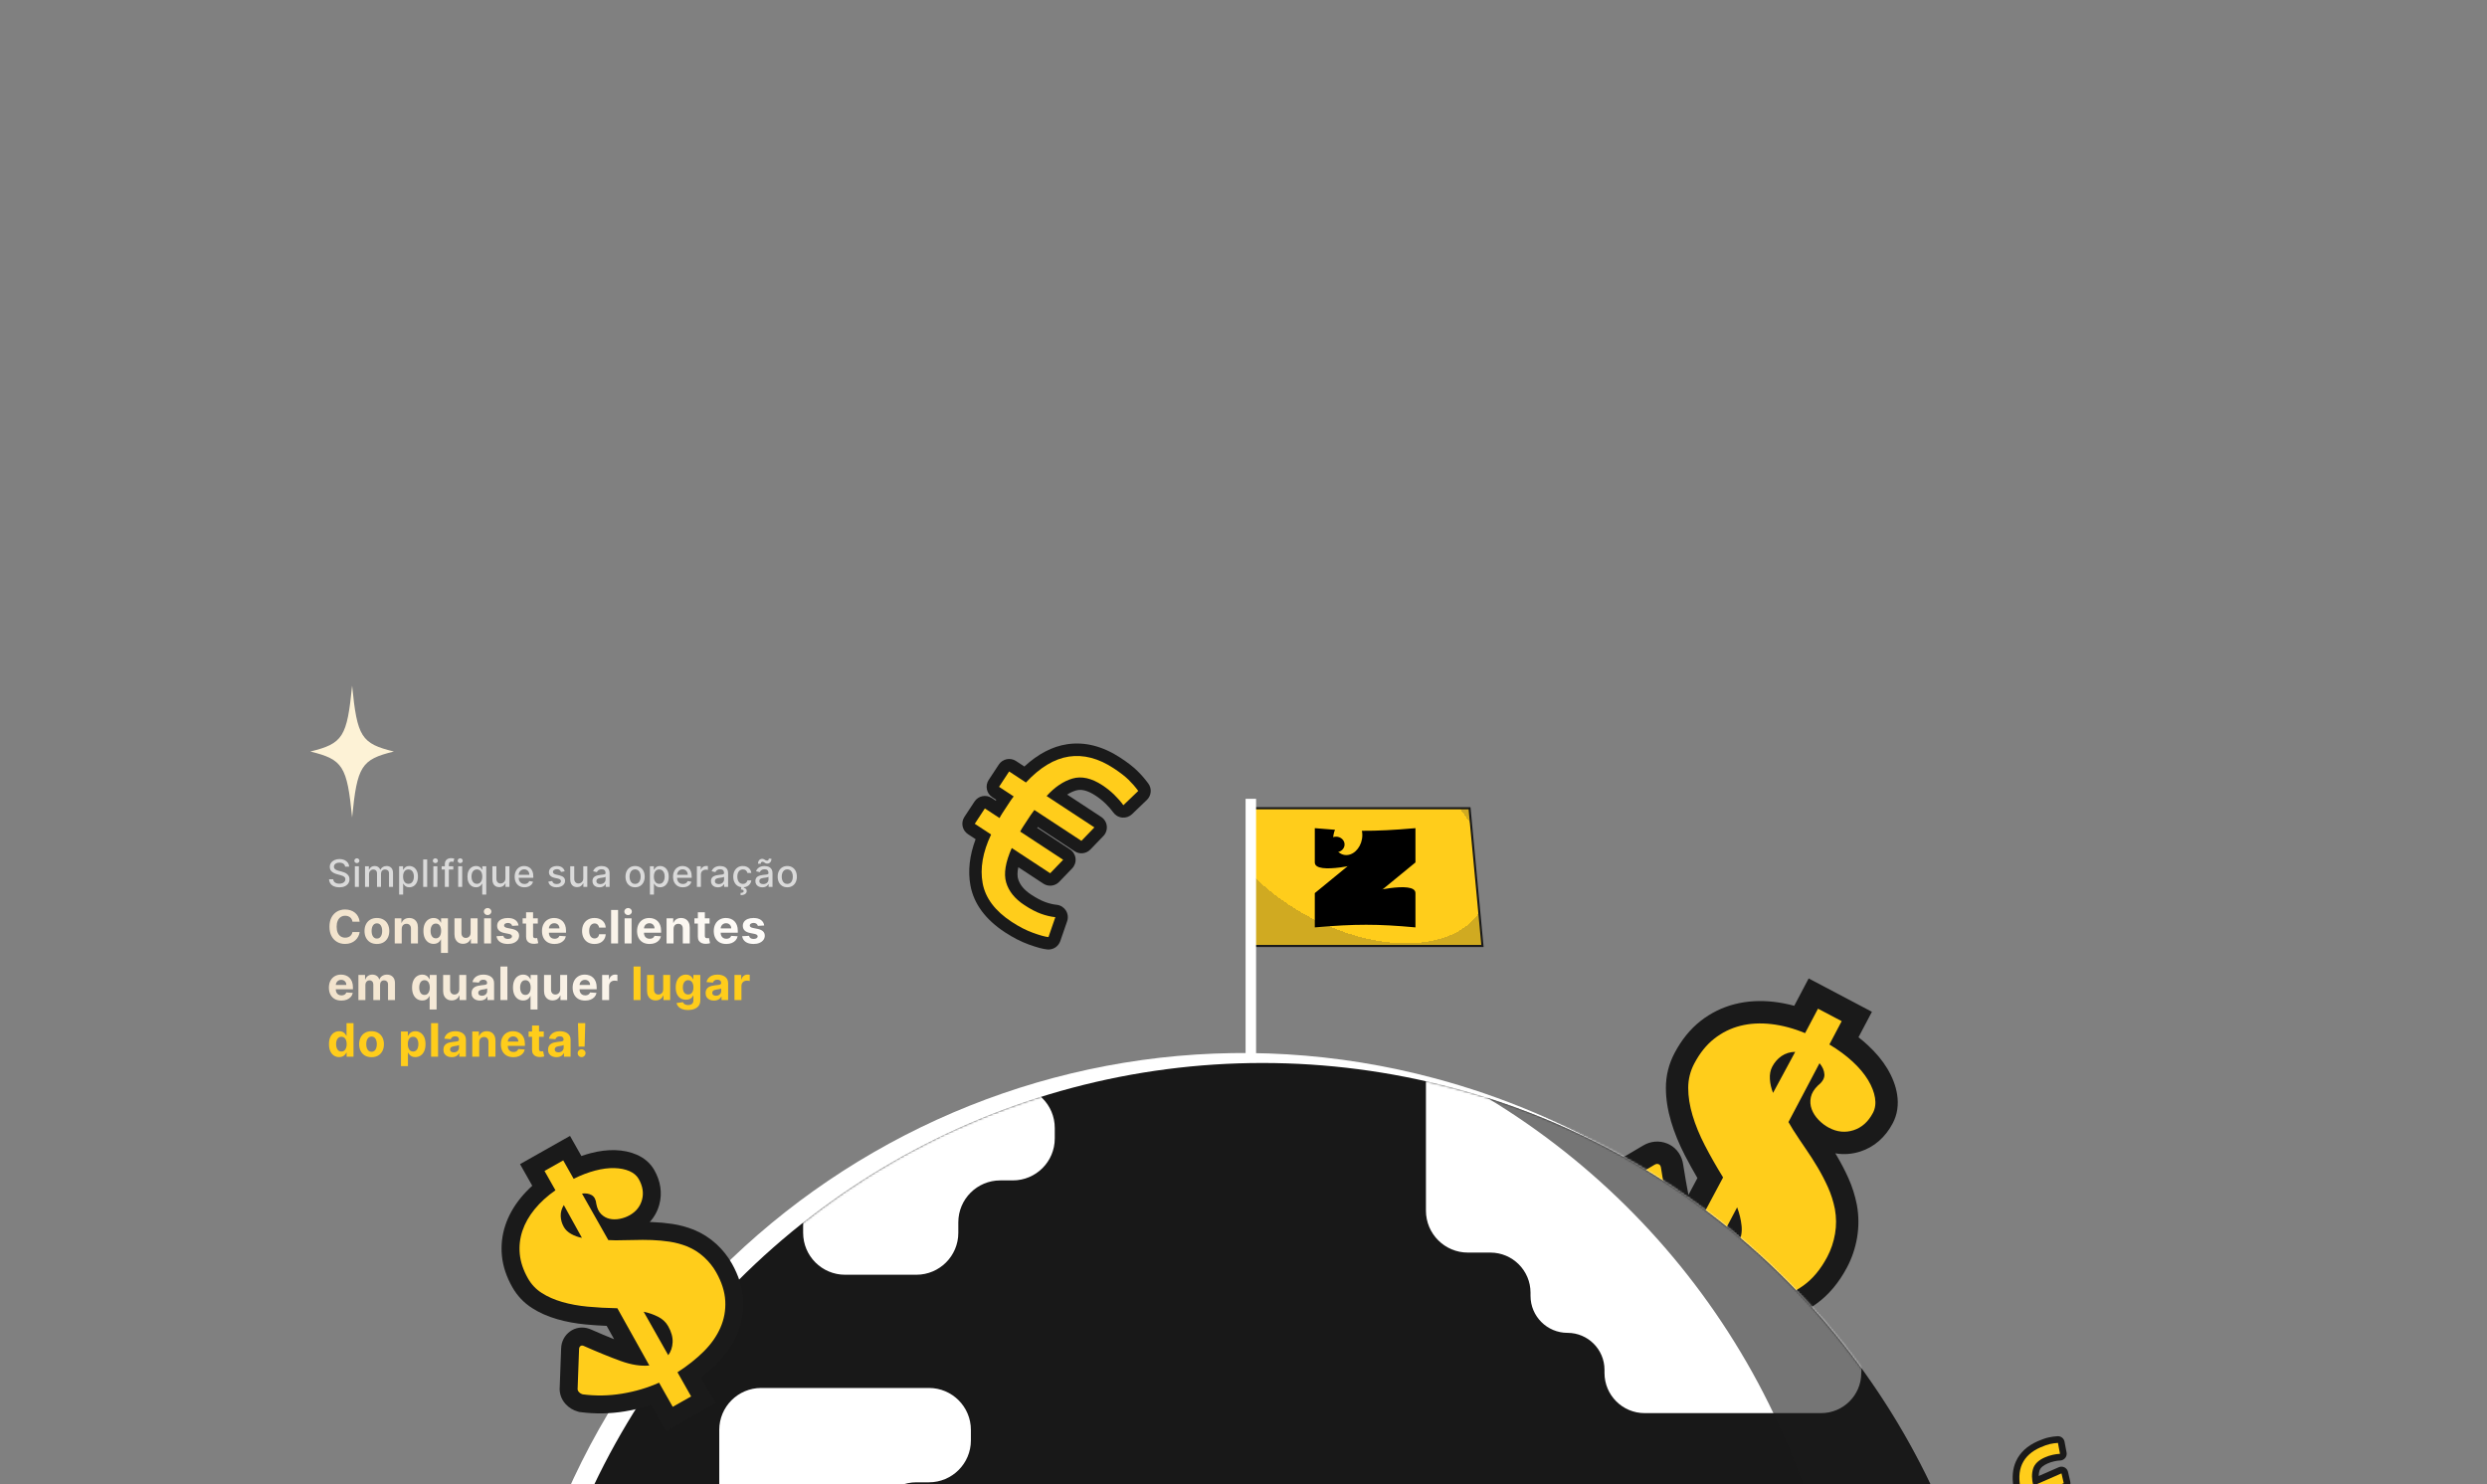 <svg xmlns="http://www.w3.org/2000/svg" width="1186" height="708" viewBox="0 0 1186 708" fill="none"><rect x="0" y="0" width="1186" height="708" fill="#808080" stroke="none"/><g clip-path="url(#clip0_202_25)"><path d="M885.604 590.255C886.477 585.135 886.451 579.926 885.52 574.766L885.488 574.583C884.614 570.175 883.267 565.921 881.474 561.927C879.849 558.317 878.012 554.777 876.013 551.405C875.753 550.968 875.488 550.527 875.223 550.085C879.196 550.772 883.235 550.487 887.184 549.21C893.747 547.097 899.079 542.442 902.607 535.753C904.791 531.616 905.493 526.962 904.689 521.923C904.043 517.872 902.456 513.724 899.976 509.601C897.683 505.795 894.569 502.064 890.711 498.49C889.326 497.206 887.843 495.957 886.271 494.733L892.684 482.583L862.519 466.67L855.639 479.719C852.369 478.836 849.123 478.207 845.915 477.836C839.377 477.086 833.118 477.45 827.308 478.925C821.292 480.453 815.775 483.178 810.902 487.015C806.02 490.854 801.864 495.993 798.544 502.292C795.806 507.481 794.425 513.074 794.429 518.912C794.433 524.049 795.278 529.482 796.938 535.042C798.493 540.26 800.714 545.686 803.549 551.162C805.341 554.627 807.319 558.22 809.466 561.888L805.181 569.912C804.335 565.549 803.51 560.793 802.712 555.696C802.156 551.384 799.785 547.834 796.148 545.918C795.796 545.733 795.432 545.561 795.016 545.397C791.281 543.894 787.121 544.244 783.582 546.365L763.987 557.957C760.626 559.696 758.171 562.758 757.189 566.471C756.444 569.288 756.514 572.272 757.399 575.098L757.612 575.79L757.917 576.444C761.635 584.382 766.579 591.796 772.594 598.464C776.226 602.494 780.098 606.181 784.16 609.481L775.79 625.353L805.778 641.168L813.945 625.682C817.893 627.082 821.779 628.206 825.567 629.041C832.898 630.648 840.024 630.923 846.756 629.854C853.809 628.727 860.335 626.042 866.172 621.864C872.005 617.682 876.938 611.813 880.845 604.409C883.158 600.025 884.761 595.264 885.616 590.249L885.604 590.255Z" fill="#1A1A1A"></path><path d="M872.4 498.17C876.646 500.723 880.337 503.443 883.469 506.338C886.6 509.232 889.052 512.16 890.837 515.115C892.614 518.072 893.718 520.91 894.157 523.62C894.588 526.331 894.258 528.722 893.173 530.787C890.928 535.044 887.844 537.8 883.912 539.066C879.98 540.332 876.071 539.939 872.186 537.887C870.363 536.925 868.701 535.663 867.199 534.093C865.698 532.522 864.611 530.831 863.942 528.999C863.274 527.175 863.143 525.278 863.559 523.325C863.971 521.367 865.116 519.489 866.999 517.686C869.12 516.012 870.13 514.249 870.019 512.407C869.903 510.562 869.13 508.791 867.689 507.102L852.885 535.171L855.107 538.905C857.069 541.958 859.063 544.949 861.085 547.883C863.111 550.812 865.025 553.804 866.836 556.858C868.642 559.909 870.279 563.065 871.747 566.318C873.211 569.577 874.3 573.025 875.027 576.666C875.736 580.616 875.764 584.551 875.092 588.464C874.421 592.386 873.192 596.041 871.397 599.441C868.255 605.397 864.441 609.982 859.942 613.203C855.452 616.423 850.487 618.465 845.061 619.331C839.635 620.198 833.895 619.963 827.838 618.633C821.78 617.302 815.498 615.152 808.992 612.183L801.3 626.761L790.183 620.895L797.875 606.317C791.637 602.248 785.844 597.256 780.505 591.331C775.162 585.412 770.85 578.943 767.561 571.927C767.269 571 767.247 570.093 767.484 569.206C767.718 568.323 768.238 567.702 769.045 567.35L789.024 555.527C789.708 555.111 790.368 555.031 791.01 555.291C791.651 555.551 792.019 556.174 792.123 557.16C793.47 565.792 794.887 573.408 796.371 580.02C797.854 586.624 800.184 591.93 803.355 595.933L821.708 561.585C818.443 556.288 815.541 551.193 813.008 546.282C810.472 541.376 808.519 536.613 807.144 532.007C805.77 527.4 805.079 523.04 805.077 518.92C805.071 514.805 806.035 510.921 807.958 507.274C810.585 502.29 813.76 498.337 817.48 495.411C821.195 492.481 825.343 490.437 829.918 489.275C834.49 488.118 839.414 487.84 844.686 488.445C849.958 489.05 855.332 490.49 860.813 492.76L866.968 481.096L878.265 487.054L872.4 498.17ZM845.164 508.728C844.263 510.432 843.884 512.399 844.02 514.646C844.156 516.893 844.66 519.101 845.536 521.267L856.101 501.683C853.578 501.747 851.401 502.425 849.558 503.708C847.715 504.992 846.25 506.662 845.164 508.728ZM814.561 602.081C817.262 602.264 819.903 601.598 822.485 600.091C825.063 598.581 827.253 596.126 829.052 592.721C830.331 590.293 830.826 587.597 830.519 584.644C830.217 581.686 829.509 578.752 828.405 575.843L814.562 602.089L814.561 602.081Z" fill="#FFCD1B"></path><path d="M748.06 566.616C559.747 516.157 366.184 627.911 315.725 816.225C282.512 940.178 319.58 1066.41 402.501 1152.6C276.514 1071.88 211.288 916.213 252.081 763.972C302.539 575.658 496.102 463.905 684.416 514.363C748.776 531.608 804.193 565.569 847.248 610.323C817.396 591.198 784.133 576.282 748.06 566.616Z" fill="white"></path><circle cx="602" cy="860" r="353" fill="#181818"></circle><mask id="mask0_202_25" style="mask-type:alpha" maskUnits="userSpaceOnUse" x="249" y="507" width="706" height="706"><circle cx="602" cy="860" r="353" fill="#567DAB"></circle></mask><g mask="url(#mask0_202_25)"><path d="M887.61 654.857C887.61 665.429 879.039 674 868.467 674L784.295 674C773.723 674 765.152 665.429 765.152 654.857L765.152 653.353C765.152 643.611 757.255 635.714 747.514 635.714V635.714C737.772 635.714 729.875 627.817 729.875 618.076L729.875 616.571C729.875 605.999 721.304 597.429 710.732 597.429L700 597.429C688.954 597.429 680 588.474 680 577.429L680 499.805C680 490.287 687.716 482.571 697.233 482.571V482.571C706.751 482.571 714.466 474.856 714.466 465.338L714.466 463.429C714.466 452.856 723.037 444.286 733.609 444.286L737.9 444.286C748.472 444.286 757.043 435.715 757.043 425.143V425.143C757.043 414.571 765.613 406 776.186 406L817.735 406C828.78 406 837.735 414.954 837.735 426L837.735 465.338C837.735 474.856 830.019 482.571 820.502 482.571V482.571C810.984 482.571 803.268 490.287 803.268 499.805L803.268 501.714C803.268 512.287 811.839 520.857 822.411 520.857L876.125 520.857C887.171 520.857 896.125 529.811 896.125 540.857L896.125 577.429C896.125 588.474 905.079 597.429 916.125 597.429L926.857 597.429C937.429 597.429 946 605.999 946 616.571V616.571C946 627.144 937.429 635.714 926.857 635.714L906.753 635.714C896.18 635.714 887.61 644.285 887.61 654.857V654.857Z" fill="white"></path><path d="M463 682C463 670.954 454.046 662 443 662H363C351.954 662 343 670.954 343 682V732C343 743.046 351.954 752 363 752H397C408.046 752 417 743.046 417 732V727C417 715.954 425.954 707 437 707H443C454.046 707 463 698.046 463 687V682Z" fill="white"></path><path d="M503 538C503 526.954 494.046 518 483 518H403C391.954 518 383 526.954 383 538V588C383 599.046 391.954 608 403 608H437C448.046 608 457 599.046 457 588V583C457 571.954 465.954 563 477 563H483C494.046 563 503 554.046 503 543V538Z" fill="white"></path></g><path opacity="0.6" d="M527 1179C721.957 1179 880 1020.96 880 826C880 697.674 811.525 585.341 709.121 523.546C851.706 568.903 955 702.389 955 860C955 1054.96 796.957 1213 602 1213C535.37 1213 473.051 1194.54 419.879 1162.45C453.664 1173.2 489.655 1179 527 1179Z" fill="#1A1A1A"></path><path d="M164.578 413.348C164.51 412.743 164.229 412.274 163.734 411.942C163.24 411.605 162.618 411.437 161.868 411.437C161.331 411.437 160.866 411.522 160.474 411.692C160.082 411.859 159.778 412.089 159.56 412.383C159.347 412.673 159.241 413.003 159.241 413.374C159.241 413.685 159.313 413.953 159.458 414.179C159.607 414.405 159.801 414.594 160.04 414.748C160.283 414.897 160.543 415.023 160.82 415.125C161.097 415.223 161.363 415.304 161.619 415.368L162.897 415.7C163.315 415.803 163.743 415.941 164.182 416.116C164.621 416.29 165.028 416.521 165.403 416.806C165.778 417.092 166.08 417.445 166.31 417.867C166.545 418.289 166.662 418.794 166.662 419.382C166.662 420.124 166.47 420.782 166.087 421.357C165.707 421.933 165.156 422.386 164.431 422.719C163.711 423.051 162.839 423.217 161.817 423.217C160.837 423.217 159.989 423.062 159.273 422.751C158.557 422.44 157.996 421.999 157.592 421.428C157.187 420.852 156.963 420.17 156.92 419.382H158.902C158.94 419.855 159.094 420.249 159.362 420.565C159.635 420.876 159.982 421.108 160.404 421.261C160.83 421.411 161.297 421.485 161.804 421.485C162.362 421.485 162.859 421.398 163.293 421.223C163.732 421.044 164.077 420.797 164.329 420.482C164.58 420.162 164.706 419.789 164.706 419.363C164.706 418.975 164.595 418.658 164.374 418.411C164.156 418.163 163.86 417.959 163.485 417.797C163.114 417.635 162.695 417.492 162.226 417.369L160.679 416.947C159.631 416.661 158.8 416.241 158.186 415.688C157.577 415.134 157.272 414.401 157.272 413.489C157.272 412.734 157.477 412.076 157.886 411.513C158.295 410.951 158.849 410.514 159.548 410.203C160.246 409.888 161.035 409.73 161.913 409.73C162.799 409.73 163.581 409.886 164.259 410.197C164.94 410.508 165.477 410.936 165.869 411.482C166.261 412.023 166.466 412.645 166.483 413.348H164.578ZM169.229 423V413.182H171.14V423H169.229ZM170.194 411.667C169.862 411.667 169.576 411.556 169.337 411.335C169.103 411.109 168.986 410.84 168.986 410.529C168.986 410.214 169.103 409.945 169.337 409.724C169.576 409.498 169.862 409.385 170.194 409.385C170.526 409.385 170.81 409.498 171.044 409.724C171.283 409.945 171.402 410.214 171.402 410.529C171.402 410.84 171.283 411.109 171.044 411.335C170.81 411.556 170.526 411.667 170.194 411.667ZM174.071 423V413.182H175.906V414.78H176.027C176.232 414.239 176.566 413.817 177.031 413.514C177.495 413.207 178.051 413.054 178.699 413.054C179.355 413.054 179.905 413.207 180.348 413.514C180.796 413.821 181.126 414.243 181.339 414.78H181.441C181.676 414.256 182.048 413.838 182.56 413.527C183.071 413.212 183.681 413.054 184.388 413.054C185.279 413.054 186.005 413.333 186.568 413.891C187.134 414.45 187.418 415.291 187.418 416.416V423H185.507V416.595C185.507 415.93 185.325 415.449 184.963 415.151C184.601 414.852 184.169 414.703 183.666 414.703C183.044 414.703 182.56 414.895 182.215 415.278C181.87 415.658 181.697 416.146 181.697 416.742V423H179.792V416.474C179.792 415.941 179.626 415.513 179.294 415.189C178.961 414.865 178.529 414.703 177.996 414.703C177.634 414.703 177.299 414.799 176.992 414.991C176.69 415.178 176.445 415.44 176.257 415.777C176.074 416.114 175.982 416.504 175.982 416.947V423H174.071ZM190.339 426.682V413.182H192.206V414.773H192.366C192.476 414.569 192.636 414.332 192.845 414.064C193.054 413.795 193.344 413.561 193.714 413.361C194.085 413.156 194.575 413.054 195.185 413.054C195.977 413.054 196.685 413.254 197.307 413.655C197.929 414.055 198.417 414.633 198.771 415.387C199.128 416.141 199.307 417.049 199.307 418.11C199.307 419.171 199.131 420.081 198.777 420.839C198.423 421.594 197.937 422.175 197.32 422.585C196.702 422.989 195.996 423.192 195.204 423.192C194.607 423.192 194.119 423.092 193.74 422.891C193.365 422.691 193.071 422.457 192.858 422.188C192.645 421.92 192.481 421.681 192.366 421.472H192.251V426.682H190.339ZM192.212 418.091C192.212 418.781 192.312 419.386 192.513 419.906C192.713 420.426 193.003 420.833 193.382 421.127C193.761 421.417 194.226 421.562 194.775 421.562C195.347 421.562 195.824 421.411 196.207 421.108C196.591 420.801 196.881 420.386 197.077 419.862C197.277 419.337 197.377 418.747 197.377 418.091C197.377 417.443 197.279 416.862 197.083 416.346C196.891 415.83 196.601 415.423 196.214 415.125C195.83 414.827 195.351 414.678 194.775 414.678C194.222 414.678 193.753 414.82 193.369 415.106C192.99 415.391 192.702 415.79 192.506 416.301C192.31 416.812 192.212 417.409 192.212 418.091ZM203.72 409.909V423H201.809V409.909H203.72ZM206.651 423V413.182H208.562V423H206.651ZM207.616 411.667C207.284 411.667 206.999 411.556 206.76 411.335C206.525 411.109 206.408 410.84 206.408 410.529C206.408 410.214 206.525 409.945 206.76 409.724C206.999 409.498 207.284 409.385 207.616 409.385C207.949 409.385 208.232 409.498 208.467 409.724C208.705 409.945 208.825 410.214 208.825 410.529C208.825 410.84 208.705 411.109 208.467 411.335C208.232 411.556 207.949 411.667 207.616 411.667ZM216.166 413.182V414.716H210.618V413.182H216.166ZM212.139 423V412.044C212.139 411.43 212.273 410.921 212.542 410.516C212.81 410.107 213.166 409.803 213.609 409.602C214.053 409.398 214.534 409.295 215.054 409.295C215.438 409.295 215.766 409.327 216.038 409.391C216.311 409.451 216.514 409.506 216.646 409.558L216.198 411.104C216.109 411.079 215.994 411.049 215.853 411.015C215.712 410.977 215.542 410.957 215.342 410.957C214.877 410.957 214.545 411.072 214.344 411.303C214.148 411.533 214.05 411.865 214.05 412.3V423H212.139ZM218.498 423V413.182H220.409V423H218.498ZM219.463 411.667C219.131 411.667 218.845 411.556 218.607 411.335C218.372 411.109 218.255 410.84 218.255 410.529C218.255 410.214 218.372 409.945 218.607 409.724C218.845 409.498 219.131 409.385 219.463 409.385C219.796 409.385 220.079 409.498 220.314 409.724C220.552 409.945 220.671 410.214 220.671 410.529C220.671 410.84 220.552 411.109 220.314 411.335C220.079 411.556 219.796 411.667 219.463 411.667ZM229.969 426.682V421.472H229.854C229.739 421.681 229.573 421.92 229.355 422.188C229.142 422.457 228.848 422.691 228.473 422.891C228.098 423.092 227.613 423.192 227.016 423.192C226.223 423.192 225.516 422.989 224.894 422.585C224.276 422.175 223.79 421.594 223.436 420.839C223.087 420.081 222.912 419.171 222.912 418.11C222.912 417.049 223.089 416.141 223.443 415.387C223.801 414.633 224.291 414.055 224.913 413.655C225.535 413.254 226.24 413.054 227.029 413.054C227.638 413.054 228.128 413.156 228.499 413.361C228.874 413.561 229.164 413.795 229.368 414.064C229.577 414.332 229.739 414.569 229.854 414.773H230.014V413.182H231.88V426.682H229.969ZM227.438 421.562C227.988 421.562 228.452 421.417 228.831 421.127C229.215 420.833 229.505 420.426 229.701 419.906C229.901 419.386 230.001 418.781 230.001 418.091C230.001 417.409 229.903 416.812 229.707 416.301C229.511 415.79 229.223 415.391 228.844 415.106C228.465 414.82 227.996 414.678 227.438 414.678C226.863 414.678 226.383 414.827 226 415.125C225.616 415.423 225.326 415.83 225.13 416.346C224.939 416.862 224.843 417.443 224.843 418.091C224.843 418.747 224.941 419.337 225.137 419.862C225.333 420.386 225.623 420.801 226.006 421.108C226.394 421.411 226.871 421.562 227.438 421.562ZM241.029 418.928V413.182H242.947V423H241.068V421.3H240.965C240.74 421.824 240.377 422.261 239.879 422.61C239.385 422.955 238.769 423.128 238.032 423.128C237.401 423.128 236.843 422.989 236.357 422.712C235.875 422.431 235.496 422.016 235.219 421.466C234.946 420.916 234.81 420.237 234.81 419.427V413.182H236.721V419.197C236.721 419.866 236.907 420.398 237.277 420.795C237.648 421.191 238.13 421.389 238.722 421.389C239.08 421.389 239.436 421.3 239.789 421.121C240.147 420.942 240.443 420.671 240.678 420.309C240.916 419.947 241.034 419.487 241.029 418.928ZM250.107 423.198C249.139 423.198 248.306 422.991 247.607 422.578C246.913 422.161 246.376 421.575 245.996 420.82C245.621 420.062 245.434 419.173 245.434 418.155C245.434 417.149 245.621 416.263 245.996 415.496C246.376 414.729 246.904 414.13 247.582 413.7C248.264 413.269 249.06 413.054 249.972 413.054C250.526 413.054 251.063 413.146 251.583 413.329C252.103 413.512 252.57 413.8 252.983 414.192C253.396 414.584 253.722 415.093 253.961 415.719C254.2 416.342 254.319 417.098 254.319 417.989V418.666H246.514V417.234H252.446C252.446 416.732 252.344 416.286 252.139 415.898C251.935 415.506 251.647 415.197 251.276 414.972C250.91 414.746 250.479 414.633 249.985 414.633C249.448 414.633 248.979 414.765 248.579 415.029C248.183 415.289 247.876 415.63 247.658 416.052C247.445 416.469 247.339 416.923 247.339 417.413V418.532C247.339 419.188 247.454 419.746 247.684 420.207C247.918 420.667 248.244 421.018 248.662 421.261C249.08 421.5 249.568 421.619 250.126 421.619C250.488 421.619 250.818 421.568 251.117 421.466C251.415 421.359 251.673 421.202 251.89 420.993C252.107 420.784 252.273 420.526 252.389 420.219L254.197 420.545C254.053 421.078 253.793 421.545 253.418 421.945C253.047 422.342 252.58 422.651 252.018 422.872C251.46 423.089 250.822 423.198 250.107 423.198ZM269.28 415.579L267.548 415.886C267.476 415.664 267.361 415.453 267.203 415.253C267.05 415.053 266.841 414.888 266.577 414.761C266.312 414.633 265.982 414.569 265.586 414.569C265.045 414.569 264.593 414.69 264.231 414.933C263.868 415.172 263.687 415.481 263.687 415.86C263.687 416.188 263.809 416.452 264.052 416.653C264.295 416.853 264.687 417.017 265.228 417.145L266.788 417.503C267.691 417.712 268.364 418.033 268.807 418.468C269.251 418.903 269.472 419.467 269.472 420.162C269.472 420.75 269.302 421.274 268.961 421.734C268.624 422.19 268.153 422.548 267.548 422.808C266.947 423.068 266.251 423.198 265.458 423.198C264.359 423.198 263.462 422.964 262.767 422.495C262.072 422.022 261.646 421.351 261.489 420.482L263.336 420.2C263.451 420.682 263.687 421.046 264.045 421.293C264.403 421.536 264.87 421.658 265.445 421.658C266.072 421.658 266.572 421.528 266.947 421.268C267.322 421.004 267.51 420.682 267.51 420.303C267.51 419.996 267.395 419.738 267.165 419.529C266.939 419.32 266.591 419.163 266.123 419.056L264.461 418.692C263.545 418.483 262.867 418.151 262.428 417.695C261.993 417.239 261.776 416.661 261.776 415.962C261.776 415.383 261.938 414.876 262.262 414.441C262.586 414.006 263.033 413.668 263.604 413.425C264.175 413.178 264.829 413.054 265.567 413.054C266.628 413.054 267.463 413.284 268.072 413.744C268.682 414.2 269.084 414.812 269.28 415.579ZM278.153 418.928V413.182H280.071V423H278.191V421.3H278.089C277.863 421.824 277.501 422.261 277.002 422.61C276.508 422.955 275.892 423.128 275.155 423.128C274.524 423.128 273.966 422.989 273.48 422.712C272.999 422.431 272.62 422.016 272.343 421.466C272.07 420.916 271.934 420.237 271.934 419.427V413.182H273.845V419.197C273.845 419.866 274.03 420.398 274.401 420.795C274.772 421.191 275.253 421.389 275.845 421.389C276.203 421.389 276.559 421.3 276.913 421.121C277.271 420.942 277.567 420.671 277.801 420.309C278.04 419.947 278.157 419.487 278.153 418.928ZM285.856 423.217C285.234 423.217 284.671 423.102 284.168 422.872C283.666 422.638 283.267 422.299 282.973 421.856C282.683 421.413 282.538 420.869 282.538 420.226C282.538 419.672 282.645 419.216 282.858 418.858C283.071 418.5 283.359 418.217 283.721 418.008C284.083 417.799 284.488 417.641 284.935 417.535C285.383 417.428 285.839 417.347 286.303 417.292C286.891 417.224 287.369 417.168 287.735 417.126C288.102 417.079 288.368 417.004 288.534 416.902C288.7 416.8 288.783 416.634 288.783 416.403V416.359C288.783 415.8 288.626 415.368 288.31 415.061C287.999 414.754 287.535 414.601 286.917 414.601C286.273 414.601 285.766 414.744 285.396 415.029C285.029 415.31 284.776 415.624 284.635 415.969L282.839 415.56C283.052 414.963 283.363 414.482 283.772 414.115C284.185 413.744 284.661 413.476 285.197 413.31C285.734 413.139 286.299 413.054 286.891 413.054C287.283 413.054 287.699 413.101 288.138 413.195C288.581 413.284 288.994 413.45 289.378 413.693C289.766 413.936 290.083 414.283 290.33 414.735C290.577 415.183 290.701 415.764 290.701 416.48V423H288.835V421.658H288.758C288.634 421.905 288.449 422.148 288.202 422.386C287.955 422.625 287.637 422.823 287.249 422.981C286.862 423.138 286.397 423.217 285.856 423.217ZM286.271 421.683C286.8 421.683 287.251 421.579 287.626 421.37C288.006 421.161 288.293 420.888 288.489 420.552C288.69 420.211 288.79 419.847 288.79 419.459V418.193C288.722 418.261 288.59 418.325 288.394 418.385C288.202 418.44 287.982 418.489 287.735 418.532C287.488 418.57 287.247 418.607 287.013 418.641C286.778 418.67 286.582 418.696 286.425 418.717C286.054 418.764 285.715 418.843 285.408 418.954C285.106 419.065 284.863 419.224 284.68 419.433C284.501 419.638 284.411 419.911 284.411 420.251C284.411 420.724 284.586 421.082 284.935 421.325C285.285 421.564 285.73 421.683 286.271 421.683ZM302.866 423.198C301.946 423.198 301.142 422.987 300.456 422.565C299.77 422.143 299.237 421.553 298.858 420.795C298.479 420.036 298.289 419.15 298.289 418.136C298.289 417.117 298.479 416.227 298.858 415.464C299.237 414.701 299.77 414.109 300.456 413.687C301.142 413.265 301.946 413.054 302.866 413.054C303.786 413.054 304.59 413.265 305.276 413.687C305.962 414.109 306.495 414.701 306.874 415.464C307.253 416.227 307.443 417.117 307.443 418.136C307.443 419.15 307.253 420.036 306.874 420.795C306.495 421.553 305.962 422.143 305.276 422.565C304.59 422.987 303.786 423.198 302.866 423.198ZM302.872 421.594C303.469 421.594 303.963 421.436 304.355 421.121C304.747 420.805 305.037 420.386 305.225 419.862C305.416 419.337 305.512 418.76 305.512 418.129C305.512 417.503 305.416 416.928 305.225 416.403C305.037 415.875 304.747 415.451 304.355 415.131C303.963 414.812 303.469 414.652 302.872 414.652C302.272 414.652 301.773 414.812 301.377 415.131C300.985 415.451 300.693 415.875 300.501 416.403C300.313 416.928 300.22 417.503 300.22 418.129C300.22 418.76 300.313 419.337 300.501 419.862C300.693 420.386 300.985 420.805 301.377 421.121C301.773 421.436 302.272 421.594 302.872 421.594ZM309.936 426.682V413.182H311.803V414.773H311.962C312.073 414.569 312.233 414.332 312.442 414.064C312.651 413.795 312.94 413.561 313.311 413.361C313.682 413.156 314.172 413.054 314.781 413.054C315.574 413.054 316.281 413.254 316.903 413.655C317.526 414.055 318.013 414.633 318.367 415.387C318.725 416.141 318.904 417.049 318.904 418.11C318.904 419.171 318.727 420.081 318.374 420.839C318.02 421.594 317.534 422.175 316.916 422.585C316.298 422.989 315.593 423.192 314.8 423.192C314.204 423.192 313.716 423.092 313.337 422.891C312.962 422.691 312.668 422.457 312.455 422.188C312.241 421.92 312.077 421.681 311.962 421.472H311.847V426.682H309.936ZM311.809 418.091C311.809 418.781 311.909 419.386 312.109 419.906C312.31 420.426 312.599 420.833 312.979 421.127C313.358 421.417 313.822 421.562 314.372 421.562C314.943 421.562 315.42 421.411 315.804 421.108C316.187 420.801 316.477 420.386 316.673 419.862C316.874 419.337 316.974 418.747 316.974 418.091C316.974 417.443 316.876 416.862 316.68 416.346C316.488 415.83 316.198 415.423 315.81 415.125C315.427 414.827 314.947 414.678 314.372 414.678C313.818 414.678 313.349 414.82 312.966 415.106C312.587 415.391 312.299 415.79 312.103 416.301C311.907 416.812 311.809 417.409 311.809 418.091ZM325.637 423.198C324.67 423.198 323.837 422.991 323.138 422.578C322.443 422.161 321.906 421.575 321.527 420.82C321.152 420.062 320.964 419.173 320.964 418.155C320.964 417.149 321.152 416.263 321.527 415.496C321.906 414.729 322.435 414.13 323.112 413.7C323.794 413.269 324.591 413.054 325.503 413.054C326.057 413.054 326.594 413.146 327.114 413.329C327.633 413.512 328.1 413.8 328.513 414.192C328.927 414.584 329.253 415.093 329.491 415.719C329.73 416.342 329.849 417.098 329.849 417.989V418.666H322.045V417.234H327.976C327.976 416.732 327.874 416.286 327.67 415.898C327.465 415.506 327.177 415.197 326.807 414.972C326.44 414.746 326.01 414.633 325.516 414.633C324.979 414.633 324.51 414.765 324.109 415.029C323.713 415.289 323.406 415.63 323.189 416.052C322.976 416.469 322.869 416.923 322.869 417.413V418.532C322.869 419.188 322.984 419.746 323.214 420.207C323.449 420.667 323.775 421.018 324.192 421.261C324.61 421.5 325.098 421.619 325.656 421.619C326.018 421.619 326.349 421.568 326.647 421.466C326.945 421.359 327.203 421.202 327.42 420.993C327.638 420.784 327.804 420.526 327.919 420.219L329.728 420.545C329.583 421.078 329.323 421.545 328.948 421.945C328.577 422.342 328.111 422.651 327.548 422.872C326.99 423.089 326.353 423.198 325.637 423.198ZM332.33 423V413.182H334.177V414.741H334.279C334.458 414.213 334.774 413.798 335.225 413.495C335.681 413.188 336.197 413.035 336.772 413.035C336.892 413.035 337.032 413.039 337.194 413.048C337.36 413.056 337.49 413.067 337.584 413.08V414.908C337.507 414.886 337.371 414.863 337.175 414.837C336.979 414.808 336.783 414.793 336.587 414.793C336.135 414.793 335.733 414.888 335.379 415.08C335.029 415.268 334.752 415.53 334.548 415.866C334.343 416.199 334.241 416.578 334.241 417.004V423H332.33ZM342.367 423.217C341.745 423.217 341.183 423.102 340.68 422.872C340.177 422.638 339.779 422.299 339.485 421.856C339.195 421.413 339.05 420.869 339.05 420.226C339.05 419.672 339.156 419.216 339.37 418.858C339.583 418.5 339.87 418.217 340.232 418.008C340.595 417.799 341 417.641 341.447 417.535C341.894 417.428 342.35 417.347 342.815 417.292C343.403 417.224 343.88 417.168 344.247 417.126C344.613 417.079 344.88 417.004 345.046 416.902C345.212 416.8 345.295 416.634 345.295 416.403V416.359C345.295 415.8 345.137 415.368 344.822 415.061C344.511 414.754 344.046 414.601 343.429 414.601C342.785 414.601 342.278 414.744 341.907 415.029C341.541 415.31 341.287 415.624 341.147 415.969L339.35 415.56C339.563 414.963 339.875 414.482 340.284 414.115C340.697 413.744 341.172 413.476 341.709 413.31C342.246 413.139 342.811 413.054 343.403 413.054C343.795 413.054 344.21 413.101 344.649 413.195C345.093 413.284 345.506 413.45 345.889 413.693C346.277 413.936 346.595 414.283 346.842 414.735C347.089 415.183 347.213 415.764 347.213 416.48V423H345.346V421.658H345.269C345.146 421.905 344.96 422.148 344.713 422.386C344.466 422.625 344.149 422.823 343.761 422.981C343.373 423.138 342.909 423.217 342.367 423.217ZM342.783 421.683C343.311 421.683 343.763 421.579 344.138 421.37C344.517 421.161 344.805 420.888 345.001 420.552C345.201 420.211 345.301 419.847 345.301 419.459V418.193C345.233 418.261 345.101 418.325 344.905 418.385C344.713 418.44 344.494 418.489 344.247 418.532C344 418.57 343.759 418.607 343.524 418.641C343.29 418.67 343.094 418.696 342.936 418.717C342.566 418.764 342.227 418.843 341.92 418.954C341.617 419.065 341.375 419.224 341.191 419.433C341.012 419.638 340.923 419.911 340.923 420.251C340.923 420.724 341.098 421.082 341.447 421.325C341.796 421.564 342.242 421.683 342.783 421.683ZM354.254 423.198C353.304 423.198 352.485 422.983 351.799 422.553C351.118 422.118 350.593 421.519 350.227 420.756C349.86 419.994 349.677 419.12 349.677 418.136C349.677 417.138 349.865 416.259 350.24 415.496C350.615 414.729 351.143 414.13 351.825 413.7C352.507 413.269 353.31 413.054 354.235 413.054C354.98 413.054 355.645 413.192 356.229 413.469C356.813 413.742 357.284 414.126 357.642 414.62C358.004 415.114 358.219 415.692 358.287 416.352H356.427C356.325 415.892 356.091 415.496 355.724 415.163C355.362 414.831 354.876 414.665 354.267 414.665C353.734 414.665 353.267 414.805 352.867 415.087C352.471 415.364 352.162 415.76 351.94 416.276C351.718 416.787 351.608 417.392 351.608 418.091C351.608 418.807 351.716 419.425 351.934 419.945C352.151 420.464 352.458 420.867 352.854 421.153C353.255 421.438 353.725 421.581 354.267 421.581C354.629 421.581 354.957 421.515 355.251 421.383C355.549 421.246 355.799 421.053 355.999 420.801C356.203 420.55 356.346 420.247 356.427 419.893H358.287C358.219 420.528 358.012 421.095 357.667 421.594C357.322 422.092 356.86 422.484 356.28 422.77C355.705 423.055 355.029 423.198 354.254 423.198ZM353.564 422.949H354.816L354.714 423.473C355.085 423.533 355.409 423.682 355.686 423.92C355.963 424.159 356.101 424.519 356.101 425.001C356.105 425.576 355.856 426.043 355.353 426.401C354.855 426.759 354.132 426.938 353.186 426.938L353.148 425.87C353.591 425.87 353.949 425.806 354.222 425.678C354.499 425.55 354.64 425.344 354.644 425.058C354.648 424.773 354.542 424.572 354.324 424.457C354.111 424.342 353.77 424.261 353.301 424.214L353.564 422.949ZM363.548 423.217C362.926 423.217 362.364 423.102 361.861 422.872C361.358 422.638 360.96 422.299 360.666 421.856C360.376 421.413 360.231 420.869 360.231 420.226C360.231 419.672 360.337 419.216 360.551 418.858C360.764 418.5 361.051 418.217 361.413 418.008C361.776 417.799 362.18 417.641 362.628 417.535C363.075 417.428 363.531 417.347 363.996 417.292C364.584 417.224 365.061 417.168 365.428 417.126C365.794 417.079 366.06 417.004 366.227 416.902C366.393 416.8 366.476 416.634 366.476 416.403V416.359C366.476 415.8 366.318 415.368 366.003 415.061C365.692 414.754 365.227 414.601 364.609 414.601C363.966 414.601 363.459 414.744 363.088 415.029C362.722 415.31 362.468 415.624 362.327 415.969L360.531 415.56C360.744 414.963 361.055 414.482 361.465 414.115C361.878 413.744 362.353 413.476 362.89 413.31C363.427 413.139 363.992 413.054 364.584 413.054C364.976 413.054 365.391 413.101 365.83 413.195C366.274 413.284 366.687 413.45 367.07 413.693C367.458 413.936 367.776 414.283 368.023 414.735C368.27 415.183 368.394 415.764 368.394 416.48V423H366.527V421.658H366.45C366.327 421.905 366.141 422.148 365.894 422.386C365.647 422.625 365.33 422.823 364.942 422.981C364.554 423.138 364.09 423.217 363.548 423.217ZM363.964 421.683C364.492 421.683 364.944 421.579 365.319 421.37C365.698 421.161 365.986 420.888 366.182 420.552C366.382 420.211 366.482 419.847 366.482 419.459V418.193C366.414 418.261 366.282 418.325 366.086 418.385C365.894 418.44 365.675 418.489 365.428 418.532C365.18 418.57 364.94 418.607 364.705 418.641C364.471 418.67 364.275 418.696 364.117 418.717C363.747 418.764 363.408 418.843 363.101 418.954C362.798 419.065 362.555 419.224 362.372 419.433C362.193 419.638 362.104 419.911 362.104 420.251C362.104 420.724 362.278 421.082 362.628 421.325C362.977 421.564 363.423 421.683 363.964 421.683ZM362.762 411.993L361.477 411.955C361.477 411.247 361.667 410.683 362.046 410.261C362.43 409.839 362.903 409.628 363.465 409.628C363.725 409.628 363.953 409.673 364.149 409.762C364.345 409.847 364.528 409.947 364.699 410.062C364.874 410.173 365.046 410.273 365.217 410.363C365.391 410.448 365.585 410.491 365.798 410.491C366.046 410.491 366.246 410.397 366.399 410.21C366.557 410.022 366.636 409.79 366.636 409.513L367.895 409.596C367.895 410.308 367.703 410.868 367.32 411.277C366.936 411.682 366.465 411.886 365.907 411.891C365.604 411.891 365.353 411.848 365.153 411.763C364.957 411.673 364.782 411.573 364.629 411.462C364.475 411.347 364.318 411.245 364.156 411.156C363.994 411.066 363.8 411.021 363.574 411.021C363.335 411.021 363.139 411.115 362.986 411.303C362.837 411.486 362.762 411.716 362.762 411.993ZM375.435 423.198C374.514 423.198 373.711 422.987 373.025 422.565C372.339 422.143 371.806 421.553 371.427 420.795C371.048 420.036 370.858 419.15 370.858 418.136C370.858 417.117 371.048 416.227 371.427 415.464C371.806 414.701 372.339 414.109 373.025 413.687C373.711 413.265 374.514 413.054 375.435 413.054C376.355 413.054 377.159 413.265 377.845 413.687C378.531 414.109 379.063 414.701 379.443 415.464C379.822 416.227 380.012 417.117 380.012 418.136C380.012 419.15 379.822 420.036 379.443 420.795C379.063 421.553 378.531 422.143 377.845 422.565C377.159 422.987 376.355 423.198 375.435 423.198ZM375.441 421.594C376.038 421.594 376.532 421.436 376.924 421.121C377.316 420.805 377.606 420.386 377.793 419.862C377.985 419.337 378.081 418.76 378.081 418.129C378.081 417.503 377.985 416.928 377.793 416.403C377.606 415.875 377.316 415.451 376.924 415.131C376.532 414.812 376.038 414.652 375.441 414.652C374.84 414.652 374.342 414.812 373.945 415.131C373.553 415.451 373.262 415.875 373.07 416.403C372.882 416.928 372.789 417.503 372.789 418.129C372.789 418.76 372.882 419.337 373.07 419.862C373.262 420.386 373.553 420.805 373.945 421.121C374.342 421.436 374.84 421.594 375.441 421.594Z" fill="#DADADA"></path><path d="M171.508 439.602H168.086C168.023 439.159 167.896 438.766 167.703 438.422C167.51 438.073 167.263 437.776 166.961 437.531C166.659 437.286 166.31 437.099 165.914 436.969C165.523 436.839 165.099 436.773 164.641 436.773C163.813 436.773 163.091 436.979 162.477 437.391C161.862 437.797 161.385 438.391 161.047 439.172C160.708 439.948 160.539 440.891 160.539 442C160.539 443.141 160.708 444.099 161.047 444.875C161.391 445.651 161.87 446.237 162.484 446.633C163.099 447.029 163.81 447.227 164.617 447.227C165.07 447.227 165.49 447.167 165.875 447.047C166.266 446.927 166.612 446.753 166.914 446.523C167.216 446.289 167.466 446.005 167.664 445.672C167.867 445.339 168.008 444.958 168.086 444.531L171.508 444.547C171.419 445.281 171.198 445.99 170.844 446.672C170.495 447.349 170.023 447.956 169.43 448.492C168.841 449.023 168.138 449.445 167.32 449.758C166.508 450.065 165.589 450.219 164.563 450.219C163.135 450.219 161.859 449.896 160.734 449.25C159.615 448.604 158.729 447.669 158.078 446.445C157.432 445.221 157.109 443.74 157.109 442C157.109 440.255 157.438 438.771 158.094 437.547C158.75 436.323 159.641 435.391 160.766 434.75C161.891 434.104 163.156 433.781 164.563 433.781C165.49 433.781 166.349 433.911 167.141 434.172C167.938 434.432 168.643 434.812 169.258 435.312C169.872 435.807 170.372 436.414 170.758 437.133C171.148 437.852 171.398 438.674 171.508 439.602ZM179.733 450.234C178.519 450.234 177.47 449.977 176.585 449.461C175.704 448.94 175.025 448.216 174.545 447.289C174.066 446.357 173.827 445.276 173.827 444.047C173.827 442.807 174.066 441.724 174.545 440.797C175.025 439.865 175.704 439.141 176.585 438.625C177.47 438.104 178.519 437.844 179.733 437.844C180.947 437.844 181.993 438.104 182.874 438.625C183.759 439.141 184.441 439.865 184.92 440.797C185.4 441.724 185.639 442.807 185.639 444.047C185.639 445.276 185.4 446.357 184.92 447.289C184.441 448.216 183.759 448.94 182.874 449.461C181.993 449.977 180.947 450.234 179.733 450.234ZM179.749 447.656C180.301 447.656 180.762 447.5 181.131 447.188C181.501 446.87 181.78 446.437 181.967 445.891C182.16 445.344 182.256 444.721 182.256 444.023C182.256 443.326 182.16 442.703 181.967 442.156C181.78 441.609 181.501 441.177 181.131 440.859C180.762 440.542 180.301 440.383 179.749 440.383C179.191 440.383 178.723 440.542 178.342 440.859C177.967 441.177 177.683 441.609 177.491 442.156C177.303 442.703 177.21 443.326 177.21 444.023C177.21 444.721 177.303 445.344 177.491 445.891C177.683 446.437 177.967 446.87 178.342 447.188C178.723 447.5 179.191 447.656 179.749 447.656ZM191.571 443.063V450H188.243V438H191.415V440.117H191.556C191.821 439.419 192.267 438.867 192.892 438.461C193.517 438.049 194.275 437.844 195.165 437.844C195.998 437.844 196.725 438.026 197.345 438.391C197.965 438.755 198.446 439.276 198.79 439.953C199.134 440.625 199.306 441.427 199.306 442.359V450H195.978V442.953C195.983 442.219 195.795 441.646 195.415 441.234C195.035 440.818 194.512 440.609 193.845 440.609C193.397 440.609 193.001 440.706 192.657 440.898C192.319 441.091 192.053 441.372 191.86 441.742C191.673 442.107 191.577 442.547 191.571 443.063ZM210.299 454.5V448.078H210.197C210.041 448.411 209.819 448.742 209.533 449.07C209.252 449.393 208.884 449.661 208.431 449.875C207.983 450.089 207.437 450.195 206.791 450.195C205.879 450.195 205.054 449.961 204.314 449.492C203.58 449.018 202.996 448.323 202.564 447.406C202.137 446.484 201.924 445.354 201.924 444.016C201.924 442.641 202.145 441.497 202.588 440.586C203.03 439.669 203.619 438.984 204.353 438.531C205.093 438.073 205.903 437.844 206.783 437.844C207.455 437.844 208.015 437.958 208.463 438.188C208.916 438.411 209.28 438.693 209.556 439.031C209.838 439.365 210.051 439.693 210.197 440.016H210.338V438H213.619V454.5H210.299ZM207.845 447.547C208.382 447.547 208.835 447.401 209.205 447.109C209.58 446.812 209.866 446.398 210.064 445.867C210.267 445.336 210.369 444.714 210.369 444C210.369 443.286 210.27 442.667 210.072 442.141C209.874 441.615 209.588 441.208 209.213 440.922C208.838 440.635 208.382 440.492 207.845 440.492C207.299 440.492 206.838 440.641 206.463 440.937C206.088 441.234 205.804 441.646 205.611 442.172C205.418 442.698 205.322 443.307 205.322 444C205.322 444.698 205.418 445.315 205.611 445.852C205.809 446.383 206.093 446.799 206.463 447.102C206.838 447.398 207.299 447.547 207.845 447.547ZM224.426 444.891V438H227.754V450H224.559V447.82H224.434C224.163 448.523 223.712 449.089 223.082 449.516C222.457 449.943 221.694 450.156 220.793 450.156C219.991 450.156 219.285 449.974 218.676 449.609C218.067 449.245 217.59 448.727 217.246 448.055C216.908 447.383 216.736 446.578 216.731 445.641V438H220.059V445.047C220.064 445.755 220.254 446.315 220.629 446.727C221.004 447.138 221.507 447.344 222.137 447.344C222.538 447.344 222.913 447.253 223.262 447.07C223.611 446.883 223.892 446.607 224.106 446.242C224.324 445.878 224.431 445.427 224.426 444.891ZM230.856 450V438H234.184V450H230.856ZM232.528 436.453C232.033 436.453 231.609 436.289 231.255 435.961C230.906 435.628 230.731 435.229 230.731 434.766C230.731 434.307 230.906 433.914 231.255 433.586C231.609 433.253 232.033 433.086 232.528 433.086C233.023 433.086 233.445 433.253 233.794 433.586C234.148 433.914 234.325 434.307 234.325 434.766C234.325 435.229 234.148 435.628 233.794 435.961C233.445 436.289 233.023 436.453 232.528 436.453ZM247.275 441.422L244.228 441.609C244.176 441.349 244.064 441.115 243.892 440.906C243.72 440.693 243.494 440.523 243.212 440.398C242.936 440.268 242.605 440.203 242.22 440.203C241.704 440.203 241.27 440.312 240.915 440.531C240.561 440.745 240.384 441.031 240.384 441.391C240.384 441.677 240.499 441.919 240.728 442.117C240.957 442.315 241.35 442.474 241.908 442.594L244.079 443.031C245.246 443.271 246.116 443.656 246.689 444.187C247.262 444.719 247.548 445.417 247.548 446.281C247.548 447.068 247.316 447.758 246.853 448.352C246.395 448.945 245.764 449.409 244.962 449.742C244.165 450.07 243.246 450.234 242.204 450.234C240.616 450.234 239.35 449.904 238.408 449.242C237.47 448.576 236.921 447.669 236.759 446.523L240.033 446.352C240.132 446.836 240.371 447.206 240.751 447.461C241.132 447.711 241.619 447.836 242.212 447.836C242.796 447.836 243.264 447.724 243.619 447.5C243.978 447.271 244.16 446.977 244.165 446.617C244.16 446.315 244.033 446.068 243.783 445.875C243.533 445.677 243.147 445.526 242.626 445.422L240.548 445.008C239.376 444.773 238.504 444.367 237.931 443.789C237.363 443.211 237.079 442.474 237.079 441.578C237.079 440.807 237.288 440.143 237.704 439.586C238.126 439.029 238.717 438.599 239.478 438.297C240.244 437.995 241.139 437.844 242.165 437.844C243.681 437.844 244.874 438.164 245.744 438.805C246.619 439.445 247.129 440.318 247.275 441.422ZM256.467 438V440.5H249.24V438H256.467ZM250.881 435.125H254.209V446.312C254.209 446.62 254.256 446.859 254.35 447.031C254.443 447.198 254.573 447.315 254.74 447.383C254.912 447.451 255.11 447.484 255.334 447.484C255.49 447.484 255.646 447.471 255.803 447.445C255.959 447.414 256.079 447.391 256.162 447.375L256.685 449.852C256.519 449.904 256.284 449.964 255.982 450.031C255.68 450.104 255.313 450.148 254.881 450.164C254.079 450.195 253.376 450.089 252.771 449.844C252.172 449.599 251.706 449.219 251.373 448.703C251.04 448.187 250.876 447.536 250.881 446.75V435.125ZM264.415 450.234C263.18 450.234 262.118 449.984 261.227 449.484C260.342 448.979 259.659 448.266 259.18 447.344C258.701 446.417 258.461 445.32 258.461 444.055C258.461 442.82 258.701 441.737 259.18 440.805C259.659 439.872 260.334 439.146 261.204 438.625C262.079 438.104 263.105 437.844 264.282 437.844C265.073 437.844 265.81 437.971 266.493 438.227C267.18 438.477 267.779 438.854 268.29 439.359C268.805 439.865 269.206 440.5 269.493 441.266C269.779 442.026 269.922 442.917 269.922 443.937V444.852H259.79V442.789H266.79C266.79 442.31 266.685 441.885 266.477 441.516C266.269 441.146 265.98 440.857 265.61 440.648C265.245 440.435 264.821 440.328 264.336 440.328C263.831 440.328 263.383 440.445 262.993 440.68C262.607 440.909 262.305 441.219 262.086 441.609C261.868 441.995 261.756 442.424 261.75 442.898V444.859C261.75 445.453 261.86 445.966 262.079 446.398C262.303 446.831 262.618 447.164 263.024 447.398C263.43 447.633 263.912 447.75 264.469 447.75C264.839 447.75 265.178 447.698 265.485 447.594C265.792 447.49 266.055 447.333 266.274 447.125C266.493 446.917 266.659 446.661 266.774 446.359L269.852 446.562C269.696 447.302 269.375 447.948 268.891 448.5C268.412 449.047 267.792 449.474 267.032 449.781C266.277 450.083 265.404 450.234 264.415 450.234ZM283.488 450.234C282.259 450.234 281.201 449.974 280.316 449.453C279.436 448.927 278.759 448.198 278.285 447.266C277.816 446.333 277.582 445.26 277.582 444.047C277.582 442.818 277.819 441.74 278.293 440.812C278.772 439.88 279.451 439.154 280.332 438.633C281.212 438.107 282.259 437.844 283.472 437.844C284.519 437.844 285.436 438.034 286.222 438.414C287.009 438.794 287.631 439.328 288.089 440.016C288.548 440.703 288.8 441.51 288.847 442.438H285.707C285.618 441.839 285.384 441.357 285.004 440.992C284.629 440.622 284.136 440.437 283.527 440.437C283.011 440.437 282.561 440.578 282.175 440.859C281.795 441.135 281.498 441.539 281.285 442.07C281.071 442.602 280.964 443.245 280.964 444C280.964 444.766 281.069 445.417 281.277 445.953C281.49 446.49 281.79 446.898 282.175 447.18C282.561 447.461 283.011 447.602 283.527 447.602C283.907 447.602 284.248 447.523 284.55 447.367C284.858 447.211 285.11 446.984 285.308 446.687C285.511 446.385 285.644 446.023 285.707 445.602H288.847C288.795 446.518 288.545 447.326 288.097 448.023C287.655 448.716 287.043 449.258 286.261 449.648C285.48 450.039 284.556 450.234 283.488 450.234ZM294.746 434V450H291.418V434H294.746ZM297.852 450V438H301.18V450H297.852ZM299.524 436.453C299.029 436.453 298.605 436.289 298.251 435.961C297.902 435.628 297.727 435.229 297.727 434.766C297.727 434.307 297.902 433.914 298.251 433.586C298.605 433.253 299.029 433.086 299.524 433.086C300.019 433.086 300.441 433.253 300.79 433.586C301.144 433.914 301.321 434.307 301.321 434.766C301.321 435.229 301.144 435.628 300.79 435.961C300.441 436.289 300.019 436.453 299.524 436.453ZM309.755 450.234C308.521 450.234 307.458 449.984 306.568 449.484C305.682 448.979 305 448.266 304.521 447.344C304.042 446.417 303.802 445.32 303.802 444.055C303.802 442.82 304.042 441.737 304.521 440.805C305 439.872 305.674 439.146 306.544 438.625C307.419 438.104 308.445 437.844 309.622 437.844C310.414 437.844 311.151 437.971 311.833 438.227C312.521 438.477 313.12 438.854 313.63 439.359C314.146 439.865 314.547 440.5 314.833 441.266C315.12 442.026 315.263 442.917 315.263 443.937V444.852H305.13V442.789H312.13C312.13 442.31 312.026 441.885 311.818 441.516C311.609 441.146 311.32 440.857 310.95 440.648C310.586 440.435 310.161 440.328 309.677 440.328C309.172 440.328 308.724 440.445 308.333 440.68C307.948 440.909 307.646 441.219 307.427 441.609C307.208 441.995 307.096 442.424 307.091 442.898V444.859C307.091 445.453 307.2 445.966 307.419 446.398C307.643 446.831 307.958 447.164 308.365 447.398C308.771 447.633 309.253 447.75 309.81 447.75C310.18 447.75 310.518 447.698 310.825 447.594C311.133 447.49 311.396 447.333 311.615 447.125C311.833 446.917 312 446.661 312.115 446.359L315.193 446.562C315.036 447.302 314.716 447.948 314.232 448.5C313.753 449.047 313.133 449.474 312.372 449.781C311.617 450.083 310.745 450.234 309.755 450.234ZM321.203 443.063V450H317.875V438H321.047V440.117H321.187C321.453 439.419 321.898 438.867 322.523 438.461C323.148 438.049 323.906 437.844 324.797 437.844C325.63 437.844 326.357 438.026 326.976 438.391C327.596 438.755 328.078 439.276 328.422 439.953C328.765 440.625 328.937 441.427 328.937 442.359V450H325.609V442.953C325.614 442.219 325.427 441.646 325.047 441.234C324.667 440.818 324.143 440.609 323.476 440.609C323.028 440.609 322.633 440.706 322.289 440.898C321.95 441.091 321.685 441.372 321.492 441.742C321.305 442.107 321.208 442.547 321.203 443.063ZM338.383 438V440.5H331.157V438H338.383ZM332.797 435.125H336.125V446.312C336.125 446.62 336.172 446.859 336.266 447.031C336.36 447.198 336.49 447.315 336.657 447.383C336.829 447.451 337.026 447.484 337.25 447.484C337.407 447.484 337.563 447.471 337.719 447.445C337.875 447.414 337.995 447.391 338.079 447.375L338.602 449.852C338.435 449.904 338.201 449.964 337.899 450.031C337.597 450.104 337.23 450.148 336.797 450.164C335.995 450.195 335.292 450.089 334.688 449.844C334.089 449.599 333.623 449.219 333.289 448.703C332.956 448.187 332.792 447.536 332.797 446.75V435.125ZM346.331 450.234C345.097 450.234 344.034 449.984 343.144 449.484C342.258 448.979 341.576 448.266 341.097 447.344C340.617 446.417 340.378 445.32 340.378 444.055C340.378 442.82 340.617 441.737 341.097 440.805C341.576 439.872 342.25 439.146 343.12 438.625C343.995 438.104 345.021 437.844 346.198 437.844C346.99 437.844 347.727 437.971 348.409 438.227C349.097 438.477 349.696 438.854 350.206 439.359C350.722 439.865 351.123 440.5 351.409 441.266C351.696 442.026 351.839 442.917 351.839 443.937V444.852H341.706V442.789H348.706C348.706 442.31 348.602 441.885 348.394 441.516C348.185 441.146 347.896 440.857 347.526 440.648C347.162 440.435 346.737 440.328 346.253 440.328C345.748 440.328 345.3 440.445 344.909 440.68C344.524 440.909 344.222 441.219 344.003 441.609C343.784 441.995 343.672 442.424 343.667 442.898V444.859C343.667 445.453 343.776 445.966 343.995 446.398C344.219 446.831 344.534 447.164 344.94 447.398C345.347 447.633 345.828 447.75 346.386 447.75C346.755 447.75 347.094 447.698 347.401 447.594C347.709 447.49 347.972 447.333 348.19 447.125C348.409 446.917 348.576 446.661 348.69 446.359L351.769 446.562C351.612 447.302 351.292 447.948 350.808 448.5C350.328 449.047 349.709 449.474 348.948 449.781C348.193 450.083 347.321 450.234 346.331 450.234ZM364.435 441.422L361.388 441.609C361.336 441.349 361.224 441.115 361.052 440.906C360.88 440.693 360.654 440.523 360.373 440.398C360.097 440.268 359.766 440.203 359.38 440.203C358.865 440.203 358.43 440.312 358.076 440.531C357.722 440.745 357.544 441.031 357.544 441.391C357.544 441.677 357.659 441.919 357.888 442.117C358.117 442.315 358.511 442.474 359.068 442.594L361.24 443.031C362.406 443.271 363.276 443.656 363.849 444.187C364.422 444.719 364.709 445.417 364.709 446.281C364.709 447.068 364.477 447.758 364.013 448.352C363.555 448.945 362.925 449.409 362.123 449.742C361.326 450.07 360.406 450.234 359.365 450.234C357.776 450.234 356.511 449.904 355.568 449.242C354.63 448.576 354.081 447.669 353.919 446.523L357.193 446.352C357.292 446.836 357.531 447.206 357.912 447.461C358.292 447.711 358.779 447.836 359.373 447.836C359.956 447.836 360.425 447.724 360.779 447.5C361.138 447.271 361.32 446.977 361.326 446.617C361.32 446.315 361.193 446.068 360.943 445.875C360.693 445.677 360.307 445.526 359.787 445.422L357.709 445.008C356.537 444.773 355.664 444.367 355.091 443.789C354.524 443.211 354.24 442.474 354.24 441.578C354.24 440.807 354.448 440.143 354.865 439.586C355.287 439.029 355.878 438.599 356.638 438.297C357.404 437.995 358.3 437.844 359.326 437.844C360.841 437.844 362.034 438.164 362.904 438.805C363.779 439.445 364.289 440.318 364.435 441.422ZM162.797 477.234C161.563 477.234 160.5 476.984 159.609 476.484C158.724 475.979 158.042 475.266 157.562 474.344C157.083 473.417 156.844 472.32 156.844 471.055C156.844 469.82 157.083 468.737 157.562 467.805C158.042 466.872 158.716 466.146 159.586 465.625C160.461 465.104 161.487 464.844 162.664 464.844C163.456 464.844 164.193 464.971 164.875 465.227C165.563 465.477 166.161 465.854 166.672 466.359C167.188 466.865 167.589 467.5 167.875 468.266C168.161 469.026 168.305 469.917 168.305 470.937V471.852H158.172V469.789H165.172C165.172 469.31 165.068 468.885 164.859 468.516C164.651 468.146 164.362 467.857 163.992 467.648C163.628 467.435 163.203 467.328 162.719 467.328C162.214 467.328 161.766 467.445 161.375 467.68C160.99 467.909 160.688 468.219 160.469 468.609C160.25 468.995 160.138 469.424 160.133 469.898V471.859C160.133 472.453 160.242 472.966 160.461 473.398C160.685 473.831 161 474.164 161.406 474.398C161.813 474.633 162.294 474.75 162.852 474.75C163.221 474.75 163.56 474.698 163.867 474.594C164.174 474.49 164.438 474.333 164.656 474.125C164.875 473.917 165.042 473.661 165.156 473.359L168.234 473.562C168.078 474.302 167.758 474.948 167.273 475.5C166.794 476.047 166.174 476.474 165.414 476.781C164.659 477.083 163.786 477.234 162.797 477.234ZM170.917 477V465H174.088V467.117H174.229C174.479 466.414 174.896 465.859 175.479 465.453C176.062 465.047 176.76 464.844 177.573 464.844C178.396 464.844 179.096 465.049 179.674 465.461C180.253 465.867 180.638 466.419 180.831 467.117H180.956C181.2 466.43 181.643 465.88 182.284 465.469C182.93 465.052 183.693 464.844 184.573 464.844C185.693 464.844 186.601 465.201 187.299 465.914C188.003 466.622 188.354 467.628 188.354 468.93V477H185.034V469.586C185.034 468.919 184.857 468.419 184.502 468.086C184.148 467.753 183.706 467.586 183.174 467.586C182.57 467.586 182.099 467.779 181.76 468.164C181.422 468.544 181.253 469.047 181.253 469.672V477H178.026V469.516C178.026 468.927 177.857 468.458 177.518 468.109C177.185 467.76 176.745 467.586 176.198 467.586C175.828 467.586 175.495 467.68 175.198 467.867C174.906 468.049 174.674 468.307 174.502 468.641C174.331 468.969 174.245 469.354 174.245 469.797V477H170.917ZM204.884 481.5V475.078H204.783C204.627 475.411 204.405 475.742 204.119 476.07C203.838 476.393 203.47 476.661 203.017 476.875C202.569 477.089 202.022 477.195 201.377 477.195C200.465 477.195 199.64 476.961 198.9 476.492C198.166 476.018 197.582 475.323 197.15 474.406C196.723 473.484 196.509 472.354 196.509 471.016C196.509 469.641 196.731 468.497 197.174 467.586C197.616 466.669 198.205 465.984 198.939 465.531C199.679 465.073 200.489 464.844 201.369 464.844C202.041 464.844 202.601 464.958 203.049 465.188C203.502 465.411 203.866 465.693 204.142 466.031C204.424 466.365 204.637 466.693 204.783 467.016H204.924V465H208.205V481.5H204.884ZM202.431 474.547C202.968 474.547 203.421 474.401 203.791 474.109C204.166 473.812 204.452 473.398 204.65 472.867C204.853 472.336 204.955 471.714 204.955 471C204.955 470.286 204.856 469.667 204.658 469.141C204.46 468.615 204.174 468.208 203.799 467.922C203.424 467.635 202.968 467.492 202.431 467.492C201.884 467.492 201.424 467.641 201.049 467.937C200.674 468.234 200.39 468.646 200.197 469.172C200.004 469.698 199.908 470.307 199.908 471C199.908 471.698 200.004 472.315 200.197 472.852C200.395 473.383 200.679 473.799 201.049 474.102C201.424 474.398 201.884 474.547 202.431 474.547ZM219.012 471.891V465H222.34V477H219.145V474.82H219.02C218.749 475.523 218.298 476.089 217.668 476.516C217.043 476.943 216.28 477.156 215.379 477.156C214.577 477.156 213.871 476.974 213.262 476.609C212.653 476.245 212.176 475.727 211.832 475.055C211.494 474.383 211.322 473.578 211.317 472.641V465H214.645V472.047C214.65 472.755 214.84 473.315 215.215 473.727C215.59 474.138 216.093 474.344 216.723 474.344C217.124 474.344 217.499 474.253 217.848 474.07C218.197 473.883 218.478 473.607 218.692 473.242C218.91 472.878 219.017 472.427 219.012 471.891ZM228.864 477.227C228.098 477.227 227.416 477.094 226.817 476.828C226.218 476.557 225.744 476.159 225.395 475.633C225.052 475.102 224.88 474.44 224.88 473.648C224.88 472.982 225.002 472.422 225.247 471.969C225.492 471.516 225.825 471.151 226.247 470.875C226.669 470.599 227.148 470.391 227.684 470.25C228.226 470.109 228.794 470.01 229.387 469.953C230.085 469.88 230.648 469.812 231.075 469.75C231.502 469.682 231.812 469.583 232.005 469.453C232.197 469.323 232.294 469.13 232.294 468.875V468.828C232.294 468.333 232.137 467.951 231.825 467.68C231.518 467.409 231.08 467.273 230.512 467.273C229.914 467.273 229.437 467.406 229.083 467.672C228.729 467.932 228.494 468.26 228.38 468.656L225.302 468.406C225.458 467.677 225.765 467.047 226.223 466.516C226.682 465.979 227.273 465.568 227.997 465.281C228.726 464.99 229.57 464.844 230.528 464.844C231.195 464.844 231.833 464.922 232.442 465.078C233.057 465.234 233.601 465.477 234.075 465.805C234.554 466.133 234.932 466.555 235.208 467.07C235.484 467.581 235.622 468.193 235.622 468.906V477H232.466V475.336H232.372C232.179 475.711 231.921 476.042 231.598 476.328C231.276 476.609 230.887 476.831 230.434 476.992C229.981 477.148 229.458 477.227 228.864 477.227ZM229.817 474.93C230.307 474.93 230.739 474.833 231.114 474.641C231.489 474.443 231.783 474.177 231.997 473.844C232.21 473.51 232.317 473.133 232.317 472.711V471.438C232.213 471.505 232.07 471.568 231.887 471.625C231.71 471.677 231.51 471.727 231.286 471.773C231.062 471.815 230.838 471.854 230.614 471.891C230.39 471.922 230.187 471.951 230.005 471.977C229.614 472.034 229.273 472.125 228.981 472.25C228.69 472.375 228.463 472.544 228.302 472.758C228.14 472.966 228.059 473.227 228.059 473.539C228.059 473.992 228.223 474.339 228.552 474.578C228.885 474.812 229.307 474.93 229.817 474.93ZM241.972 461V477H238.644V461H241.972ZM253.008 481.5V475.078H252.906C252.75 475.411 252.529 475.742 252.242 476.07C251.961 476.393 251.594 476.661 251.141 476.875C250.693 477.089 250.146 477.195 249.5 477.195C248.588 477.195 247.763 476.961 247.023 476.492C246.289 476.018 245.706 475.323 245.273 474.406C244.846 473.484 244.633 472.354 244.633 471.016C244.633 469.641 244.854 468.497 245.297 467.586C245.74 466.669 246.328 465.984 247.062 465.531C247.802 465.073 248.612 464.844 249.492 464.844C250.164 464.844 250.724 464.958 251.172 465.188C251.625 465.411 251.99 465.693 252.266 466.031C252.547 466.365 252.76 466.693 252.906 467.016H253.047V465H256.328V481.5H253.008ZM250.555 474.547C251.091 474.547 251.544 474.401 251.914 474.109C252.289 473.812 252.575 473.398 252.773 472.867C252.976 472.336 253.078 471.714 253.078 471C253.078 470.286 252.979 469.667 252.781 469.141C252.583 468.615 252.297 468.208 251.922 467.922C251.547 467.635 251.091 467.492 250.555 467.492C250.008 467.492 249.547 467.641 249.172 467.937C248.797 468.234 248.513 468.646 248.32 469.172C248.128 469.698 248.031 470.307 248.031 471C248.031 471.698 248.128 472.315 248.32 472.852C248.518 473.383 248.802 473.799 249.172 474.102C249.547 474.398 250.008 474.547 250.555 474.547ZM267.135 471.891V465H270.463V477H267.268V474.82H267.143C266.872 475.523 266.422 476.089 265.791 476.516C265.166 476.943 264.403 477.156 263.502 477.156C262.7 477.156 261.995 476.974 261.385 476.609C260.776 476.245 260.299 475.727 259.956 475.055C259.617 474.383 259.445 473.578 259.44 472.641V465H262.768V472.047C262.773 472.755 262.963 473.315 263.338 473.727C263.713 474.138 264.216 474.344 264.846 474.344C265.247 474.344 265.622 474.253 265.971 474.07C266.32 473.883 266.601 473.607 266.815 473.242C267.034 472.878 267.14 472.427 267.135 471.891ZM279.034 477.234C277.8 477.234 276.737 476.984 275.847 476.484C274.961 475.979 274.279 475.266 273.8 474.344C273.321 473.417 273.081 472.32 273.081 471.055C273.081 469.82 273.321 468.737 273.8 467.805C274.279 466.872 274.953 466.146 275.823 465.625C276.698 465.104 277.724 464.844 278.901 464.844C279.693 464.844 280.43 464.971 281.112 465.227C281.8 465.477 282.399 465.854 282.909 466.359C283.425 466.865 283.826 467.5 284.112 468.266C284.399 469.026 284.542 469.917 284.542 470.937V471.852H274.409V469.789H281.409C281.409 469.31 281.305 468.885 281.097 468.516C280.888 468.146 280.599 467.857 280.23 467.648C279.865 467.435 279.44 467.328 278.956 467.328C278.451 467.328 278.003 467.445 277.612 467.68C277.227 467.909 276.925 468.219 276.706 468.609C276.487 468.995 276.375 469.424 276.37 469.898V471.859C276.37 472.453 276.48 472.966 276.698 473.398C276.922 473.831 277.237 474.164 277.644 474.398C278.05 474.633 278.532 474.75 279.089 474.75C279.459 474.75 279.797 474.698 280.105 474.594C280.412 474.49 280.675 474.333 280.894 474.125C281.112 473.917 281.279 473.661 281.394 473.359L284.472 473.562C284.315 474.302 283.995 474.948 283.511 475.5C283.032 476.047 282.412 476.474 281.651 476.781C280.896 477.083 280.024 477.234 279.034 477.234ZM287.154 477V465H290.38V467.094H290.505C290.724 466.349 291.091 465.786 291.607 465.406C292.123 465.021 292.716 464.828 293.388 464.828C293.555 464.828 293.735 464.839 293.927 464.859C294.12 464.88 294.289 464.909 294.435 464.945V467.898C294.279 467.852 294.063 467.81 293.787 467.773C293.511 467.737 293.258 467.719 293.029 467.719C292.539 467.719 292.102 467.826 291.716 468.039C291.336 468.247 291.034 468.539 290.81 468.914C290.591 469.289 290.482 469.721 290.482 470.211V477H287.154Z" fill="url(#paint0_linear_202_25)"></path><path d="M305.456 461V477H302.128V461H305.456ZM316.257 471.891V465H319.585V477H316.39V474.82H316.265C315.994 475.523 315.544 476.089 314.913 476.516C314.288 476.943 313.525 477.156 312.624 477.156C311.822 477.156 311.116 476.974 310.507 476.609C309.898 476.245 309.421 475.727 309.077 475.055C308.739 474.383 308.567 473.578 308.562 472.641V465H311.89V472.047C311.895 472.755 312.085 473.315 312.46 473.727C312.835 474.138 313.338 474.344 313.968 474.344C314.369 474.344 314.744 474.253 315.093 474.07C315.442 473.883 315.723 473.607 315.937 473.242C316.156 472.878 316.262 472.427 316.257 471.891ZM328.094 481.75C327.015 481.75 326.091 481.602 325.32 481.305C324.555 481.013 323.945 480.615 323.492 480.109C323.039 479.604 322.745 479.036 322.609 478.406L325.687 477.992C325.781 478.232 325.93 478.456 326.133 478.664C326.336 478.872 326.604 479.039 326.937 479.164C327.276 479.294 327.687 479.359 328.172 479.359C328.896 479.359 329.492 479.182 329.961 478.828C330.435 478.479 330.672 477.893 330.672 477.07V474.875H330.531C330.385 475.208 330.167 475.523 329.875 475.82C329.583 476.117 329.208 476.359 328.75 476.547C328.292 476.734 327.745 476.828 327.109 476.828C326.208 476.828 325.388 476.62 324.648 476.203C323.914 475.781 323.328 475.138 322.89 474.273C322.458 473.404 322.242 472.305 322.242 470.977C322.242 469.617 322.463 468.482 322.906 467.57C323.349 466.659 323.937 465.977 324.672 465.523C325.411 465.07 326.221 464.844 327.101 464.844C327.773 464.844 328.336 464.958 328.789 465.188C329.242 465.411 329.607 465.693 329.883 466.031C330.164 466.365 330.38 466.693 330.531 467.016H330.656V465H333.961V477.117C333.961 478.138 333.711 478.992 333.211 479.68C332.711 480.367 332.018 480.883 331.133 481.227C330.252 481.576 329.239 481.75 328.094 481.75ZM328.164 474.328C328.7 474.328 329.153 474.195 329.523 473.93C329.898 473.659 330.185 473.273 330.383 472.773C330.586 472.268 330.687 471.664 330.687 470.961C330.687 470.258 330.588 469.648 330.39 469.133C330.193 468.612 329.906 468.208 329.531 467.922C329.156 467.635 328.7 467.492 328.164 467.492C327.617 467.492 327.156 467.641 326.781 467.937C326.406 468.229 326.122 468.635 325.93 469.156C325.737 469.677 325.64 470.279 325.64 470.961C325.64 471.654 325.737 472.253 325.93 472.758C326.127 473.258 326.411 473.646 326.781 473.922C327.156 474.193 327.617 474.328 328.164 474.328ZM340.471 477.227C339.705 477.227 339.023 477.094 338.424 476.828C337.825 476.557 337.351 476.159 337.002 475.633C336.659 475.102 336.487 474.44 336.487 473.648C336.487 472.982 336.609 472.422 336.854 471.969C337.099 471.516 337.432 471.151 337.854 470.875C338.276 470.599 338.755 470.391 339.291 470.25C339.833 470.109 340.401 470.01 340.995 469.953C341.692 469.88 342.255 469.812 342.682 469.75C343.109 469.682 343.419 469.583 343.612 469.453C343.804 469.323 343.901 469.13 343.901 468.875V468.828C343.901 468.333 343.745 467.951 343.432 467.68C343.125 467.409 342.687 467.273 342.12 467.273C341.521 467.273 341.044 467.406 340.69 467.672C340.336 467.932 340.101 468.26 339.987 468.656L336.909 468.406C337.065 467.677 337.372 467.047 337.83 466.516C338.289 465.979 338.88 465.568 339.604 465.281C340.333 464.99 341.177 464.844 342.135 464.844C342.802 464.844 343.44 464.922 344.049 465.078C344.664 465.234 345.208 465.477 345.682 465.805C346.161 466.133 346.539 466.555 346.815 467.07C347.091 467.581 347.229 468.193 347.229 468.906V477H344.073V475.336H343.979C343.786 475.711 343.528 476.042 343.205 476.328C342.883 476.609 342.495 476.831 342.041 476.992C341.588 477.148 341.065 477.227 340.471 477.227ZM341.424 474.93C341.914 474.93 342.346 474.833 342.721 474.641C343.096 474.443 343.39 474.177 343.604 473.844C343.817 473.51 343.924 473.133 343.924 472.711V471.438C343.82 471.505 343.677 471.568 343.495 471.625C343.317 471.677 343.117 471.727 342.893 471.773C342.669 471.815 342.445 471.854 342.221 471.891C341.997 471.922 341.794 471.951 341.612 471.977C341.221 472.034 340.88 472.125 340.588 472.25C340.297 472.375 340.07 472.544 339.909 472.758C339.747 472.966 339.666 473.227 339.666 473.539C339.666 473.992 339.83 474.339 340.159 474.578C340.492 474.812 340.914 474.93 341.424 474.93ZM350.251 477V465H353.477V467.094H353.602C353.821 466.349 354.188 465.786 354.704 465.406C355.22 465.021 355.813 464.828 356.485 464.828C356.652 464.828 356.832 464.839 357.024 464.859C357.217 464.88 357.386 464.909 357.532 464.945V467.898C357.376 467.852 357.16 467.81 356.884 467.773C356.608 467.737 356.355 467.719 356.126 467.719C355.636 467.719 355.199 467.826 354.813 468.039C354.433 468.247 354.131 468.539 353.907 468.914C353.688 469.289 353.579 469.721 353.579 470.211V477H350.251ZM161.75 504.195C160.839 504.195 160.013 503.961 159.273 503.492C158.539 503.018 157.956 502.323 157.523 501.406C157.096 500.484 156.883 499.354 156.883 498.016C156.883 496.641 157.104 495.497 157.547 494.586C157.99 493.669 158.578 492.984 159.313 492.531C160.052 492.073 160.862 491.844 161.742 491.844C162.414 491.844 162.974 491.958 163.422 492.188C163.875 492.411 164.24 492.693 164.516 493.031C164.797 493.365 165.01 493.693 165.156 494.016H165.258V488H168.578V504H165.297V502.078H165.156C165 502.411 164.779 502.742 164.492 503.07C164.211 503.393 163.844 503.661 163.391 503.875C162.943 504.089 162.396 504.195 161.75 504.195ZM162.805 501.547C163.341 501.547 163.794 501.401 164.164 501.109C164.539 500.812 164.826 500.398 165.023 499.867C165.227 499.336 165.328 498.714 165.328 498C165.328 497.286 165.229 496.667 165.031 496.141C164.833 495.615 164.547 495.208 164.172 494.922C163.797 494.635 163.341 494.492 162.805 494.492C162.258 494.492 161.797 494.641 161.422 494.937C161.047 495.234 160.763 495.646 160.57 496.172C160.378 496.698 160.281 497.307 160.281 498C160.281 498.698 160.378 499.315 160.57 499.852C160.768 500.383 161.052 500.799 161.422 501.102C161.797 501.398 162.258 501.547 162.805 501.547ZM177.176 504.234C175.963 504.234 174.913 503.977 174.028 503.461C173.148 502.94 172.468 502.216 171.989 501.289C171.51 500.357 171.27 499.276 171.27 498.047C171.27 496.807 171.51 495.724 171.989 494.797C172.468 493.865 173.148 493.141 174.028 492.625C174.913 492.104 175.963 491.844 177.176 491.844C178.39 491.844 179.437 492.104 180.317 492.625C181.202 493.141 181.885 493.865 182.364 494.797C182.843 495.724 183.083 496.807 183.083 498.047C183.083 499.276 182.843 500.357 182.364 501.289C181.885 502.216 181.202 502.94 180.317 503.461C179.437 503.977 178.39 504.234 177.176 504.234ZM177.192 501.656C177.744 501.656 178.205 501.5 178.575 501.188C178.945 500.87 179.223 500.437 179.411 499.891C179.603 499.344 179.7 498.721 179.7 498.023C179.7 497.326 179.603 496.703 179.411 496.156C179.223 495.609 178.945 495.177 178.575 494.859C178.205 494.542 177.744 494.383 177.192 494.383C176.635 494.383 176.166 494.542 175.786 494.859C175.411 495.177 175.127 495.609 174.934 496.156C174.747 496.703 174.653 497.326 174.653 498.023C174.653 498.721 174.747 499.344 174.934 499.891C175.127 500.437 175.411 500.87 175.786 501.188C176.166 501.5 176.635 501.656 177.192 501.656ZM191.218 508.5V492H194.5V494.016H194.648C194.794 493.693 195.005 493.365 195.281 493.031C195.562 492.693 195.927 492.411 196.375 492.188C196.828 491.958 197.39 491.844 198.062 491.844C198.937 491.844 199.744 492.073 200.484 492.531C201.224 492.984 201.815 493.669 202.257 494.586C202.7 495.497 202.922 496.641 202.922 498.016C202.922 499.354 202.705 500.484 202.273 501.406C201.846 502.323 201.263 503.018 200.523 503.492C199.789 503.961 198.966 504.195 198.054 504.195C197.409 504.195 196.859 504.089 196.406 503.875C195.958 503.661 195.591 503.393 195.304 503.07C195.018 502.742 194.799 502.411 194.648 502.078H194.547V508.5H191.218ZM194.476 498C194.476 498.714 194.575 499.336 194.773 499.867C194.971 500.398 195.257 500.812 195.632 501.109C196.007 501.401 196.463 501.547 197 501.547C197.541 501.547 198 501.398 198.375 501.102C198.75 500.799 199.034 500.383 199.226 499.852C199.424 499.315 199.523 498.698 199.523 498C199.523 497.307 199.427 496.698 199.234 496.172C199.041 495.646 198.757 495.234 198.382 494.937C198.007 494.641 197.547 494.492 197 494.492C196.458 494.492 196 494.635 195.625 494.922C195.255 495.208 194.971 495.615 194.773 496.141C194.575 496.667 194.476 497.286 194.476 498ZM208.908 488V504H205.58V488H208.908ZM215.436 504.227C214.671 504.227 213.988 504.094 213.389 503.828C212.79 503.557 212.317 503.159 211.968 502.633C211.624 502.102 211.452 501.44 211.452 500.648C211.452 499.982 211.574 499.422 211.819 498.969C212.064 498.516 212.397 498.151 212.819 497.875C213.241 497.599 213.72 497.391 214.257 497.25C214.798 497.109 215.366 497.01 215.96 496.953C216.658 496.88 217.22 496.812 217.647 496.75C218.074 496.682 218.384 496.583 218.577 496.453C218.77 496.323 218.866 496.13 218.866 495.875V495.828C218.866 495.333 218.71 494.951 218.397 494.68C218.09 494.409 217.652 494.273 217.085 494.273C216.486 494.273 216.009 494.406 215.655 494.672C215.301 494.932 215.067 495.26 214.952 495.656L211.874 495.406C212.03 494.677 212.337 494.047 212.796 493.516C213.254 492.979 213.845 492.568 214.569 492.281C215.298 491.99 216.142 491.844 217.1 491.844C217.767 491.844 218.405 491.922 219.014 492.078C219.629 492.234 220.173 492.477 220.647 492.805C221.126 493.133 221.504 493.555 221.78 494.07C222.056 494.581 222.194 495.193 222.194 495.906V504H219.038V502.336H218.944C218.751 502.711 218.494 503.042 218.171 503.328C217.848 503.609 217.46 503.831 217.007 503.992C216.554 504.148 216.03 504.227 215.436 504.227ZM216.389 501.93C216.879 501.93 217.311 501.833 217.686 501.641C218.061 501.443 218.356 501.177 218.569 500.844C218.783 500.51 218.889 500.133 218.889 499.711V498.438C218.785 498.505 218.642 498.568 218.46 498.625C218.283 498.677 218.082 498.727 217.858 498.773C217.634 498.815 217.41 498.854 217.186 498.891C216.962 498.922 216.759 498.951 216.577 498.977C216.186 499.034 215.845 499.125 215.554 499.25C215.262 499.375 215.035 499.544 214.874 499.758C214.712 499.966 214.632 500.227 214.632 500.539C214.632 500.992 214.796 501.339 215.124 501.578C215.457 501.812 215.879 501.93 216.389 501.93ZM228.544 497.063V504H225.216V492H228.388V494.117H228.529C228.794 493.419 229.24 492.867 229.865 492.461C230.49 492.049 231.247 491.844 232.138 491.844C232.971 491.844 233.698 492.026 234.318 492.391C234.938 492.755 235.419 493.276 235.763 493.953C236.107 494.625 236.279 495.427 236.279 496.359V504H232.951V496.953C232.956 496.219 232.768 495.646 232.388 495.234C232.008 494.818 231.484 494.609 230.818 494.609C230.37 494.609 229.974 494.706 229.63 494.898C229.292 495.091 229.026 495.372 228.833 495.742C228.646 496.107 228.55 496.547 228.544 497.063ZM244.81 504.234C243.576 504.234 242.514 503.984 241.623 503.484C240.738 502.979 240.055 502.266 239.576 501.344C239.097 500.417 238.857 499.32 238.857 498.055C238.857 496.82 239.097 495.737 239.576 494.805C240.055 493.872 240.73 493.146 241.6 492.625C242.475 492.104 243.501 491.844 244.678 491.844C245.469 491.844 246.206 491.971 246.889 492.227C247.576 492.477 248.175 492.854 248.685 493.359C249.201 493.865 249.602 494.5 249.889 495.266C250.175 496.026 250.318 496.917 250.318 497.937V498.852H240.185V496.789H247.185C247.185 496.31 247.081 495.885 246.873 495.516C246.665 495.146 246.376 494.857 246.006 494.648C245.641 494.435 245.217 494.328 244.732 494.328C244.227 494.328 243.779 494.445 243.389 494.68C243.003 494.909 242.701 495.219 242.482 495.609C242.264 495.995 242.152 496.424 242.146 496.898V498.859C242.146 499.453 242.256 499.966 242.475 500.398C242.698 500.831 243.014 501.164 243.42 501.398C243.826 501.633 244.308 501.75 244.865 501.75C245.235 501.75 245.573 501.698 245.881 501.594C246.188 501.49 246.451 501.333 246.67 501.125C246.889 500.917 247.055 500.661 247.17 500.359L250.248 500.562C250.092 501.302 249.771 501.948 249.287 502.5C248.808 503.047 248.188 503.474 247.428 503.781C246.672 504.083 245.8 504.234 244.81 504.234ZM259.313 492V494.5H252.086V492H259.313ZM253.727 489.125H257.055V500.312C257.055 500.62 257.102 500.859 257.196 501.031C257.29 501.198 257.42 501.315 257.586 501.383C257.758 501.451 257.956 501.484 258.18 501.484C258.336 501.484 258.493 501.471 258.649 501.445C258.805 501.414 258.925 501.391 259.008 501.375L259.532 503.852C259.365 503.904 259.131 503.964 258.829 504.031C258.527 504.104 258.159 504.148 257.727 504.164C256.925 504.195 256.222 504.089 255.618 503.844C255.019 503.599 254.553 503.219 254.219 502.703C253.886 502.187 253.722 501.536 253.727 500.75V489.125ZM265.343 504.227C264.577 504.227 263.895 504.094 263.296 503.828C262.697 503.557 262.223 503.159 261.874 502.633C261.53 502.102 261.358 501.44 261.358 500.648C261.358 499.982 261.481 499.422 261.726 498.969C261.97 498.516 262.304 498.151 262.726 497.875C263.147 497.599 263.627 497.391 264.163 497.25C264.705 497.109 265.272 497.01 265.866 496.953C266.564 496.88 267.127 496.812 267.554 496.75C267.981 496.682 268.291 496.583 268.483 496.453C268.676 496.323 268.772 496.13 268.772 495.875V495.828C268.772 495.333 268.616 494.951 268.304 494.68C267.996 494.409 267.559 494.273 266.991 494.273C266.392 494.273 265.916 494.406 265.562 494.672C265.207 494.932 264.973 495.26 264.858 495.656L261.78 495.406C261.937 494.677 262.244 494.047 262.702 493.516C263.161 492.979 263.752 492.568 264.476 492.281C265.205 491.99 266.049 491.844 267.007 491.844C267.674 491.844 268.312 491.922 268.921 492.078C269.536 492.234 270.08 492.477 270.554 492.805C271.033 493.133 271.411 493.555 271.687 494.07C271.963 494.581 272.101 495.193 272.101 495.906V504H268.944V502.336H268.851C268.658 502.711 268.4 503.042 268.077 503.328C267.754 503.609 267.366 503.831 266.913 503.992C266.46 504.148 265.937 504.227 265.343 504.227ZM266.296 501.93C266.786 501.93 267.218 501.833 267.593 501.641C267.968 501.443 268.262 501.177 268.476 500.844C268.689 500.51 268.796 500.133 268.796 499.711V498.438C268.692 498.505 268.549 498.568 268.366 498.625C268.189 498.677 267.989 498.727 267.765 498.773C267.541 498.815 267.317 498.854 267.093 498.891C266.869 498.922 266.666 498.951 266.483 498.977C266.093 499.034 265.752 499.125 265.46 499.25C265.168 499.375 264.942 499.544 264.78 499.758C264.619 499.966 264.538 500.227 264.538 500.539C264.538 500.992 264.702 501.339 265.03 501.578C265.364 501.812 265.786 501.93 266.296 501.93ZM279.099 488L278.795 499.203H275.935L275.623 488H279.099ZM277.365 504.203C276.849 504.203 276.407 504.021 276.037 503.656C275.667 503.286 275.485 502.844 275.49 502.328C275.485 501.818 275.667 501.38 276.037 501.016C276.407 500.651 276.849 500.469 277.365 500.469C277.86 500.469 278.295 500.651 278.67 501.016C279.045 501.38 279.235 501.818 279.24 502.328C279.235 502.672 279.143 502.987 278.966 503.273C278.795 503.555 278.568 503.781 278.287 503.953C278.005 504.12 277.698 504.203 277.365 504.203Z" fill="#FFCD1B"></path><path d="M167.915 327C165.5 351.545 163.545 354.635 148 358.445C163.545 362.255 165.5 365.35 167.915 389.89C170.33 365.345 172.285 362.255 187.83 358.445C172.285 354.635 170.33 351.54 167.915 327Z" fill="#FDF2D6"></path><path d="M505.622 448.871L508.898 439.389C509.49 437.672 509.266 435.775 508.285 434.246C507.831 433.534 507.234 432.938 506.544 432.487C505.75 431.966 504.834 431.636 503.864 431.539C502.21 431.378 500.399 430.944 498.477 430.253C496.55 429.562 494.304 428.381 491.802 426.74C488.408 424.509 486.351 422.053 485.522 419.227C485.185 418.082 485.034 416.304 485.61 413.622L497.558 421.466C499.945 423.034 503.113 422.68 505.096 420.618L511.281 414.194C512.508 412.92 513.102 411.167 512.904 409.412C512.705 407.657 511.738 406.078 510.262 405.109L494.619 394.84L494.867 394.464L512.456 406.01C514.843 407.578 518.011 407.224 519.994 405.162L526.179 398.738C527.406 397.464 527.999 395.714 527.802 393.955C527.603 392.2 526.636 390.622 525.16 389.652L508.907 378.98C510.316 378.08 511.729 377.422 513.144 377.01C515.738 376.254 518.795 377.066 522.493 379.496C524.221 380.631 525.815 381.911 527.229 383.292C528.682 384.712 529.921 386.134 530.919 387.513C531.346 388.103 531.875 388.606 532.472 388.998C533.28 389.527 534.216 389.859 535.199 389.951C536.913 390.105 538.608 389.509 539.844 388.32L546.938 381.51C549.083 379.452 549.372 376.121 547.618 373.722C546.056 371.584 544.287 369.544 542.361 367.656C540.371 365.709 537.746 363.674 534.344 361.442C525.867 355.878 517.294 353.699 508.87 354.969C501.863 356.023 495.029 359.589 488.501 365.59L484.517 362.974C481.773 361.175 478.092 361.936 476.293 364.68L471.481 372.007C469.682 374.751 470.443 378.432 473.187 380.231L475.091 381.48L474.843 381.856L472.938 380.607C470.195 378.808 466.513 379.569 464.715 382.313L459.902 389.64C458.104 392.384 458.865 396.065 461.608 397.864L465.252 400.254C462.343 408.022 461.508 415.427 462.781 422.324C464.385 431.03 469.914 438.541 479.226 444.653C483.111 447.204 486.977 449.179 490.711 450.52C494.597 451.916 497.38 452.655 499.475 452.847C502.195 453.095 504.731 451.453 505.622 448.871Z" fill="#1A1A1A"></path><path d="M503.281 437.45C501.126 437.238 498.858 436.704 496.471 435.847C494.085 434.99 491.44 433.612 488.539 431.707C483.961 428.7 481.052 425.102 479.819 420.904C478.584 416.71 479.475 411.232 482.493 404.475L500.812 416.504L506.997 410.08L486.504 396.625C486.928 395.812 487.417 394.985 487.966 394.147C488.516 393.308 489.066 392.47 489.62 391.628C490.27 390.638 490.883 389.703 491.461 388.823C492.037 387.947 492.638 387.115 493.265 386.322L515.705 401.054L521.889 394.63L499.105 379.671C503.026 375.362 507.144 372.578 511.467 371.323C515.787 370.063 520.543 371.139 525.735 374.547C527.794 375.901 529.672 377.408 531.368 379.064C533.064 380.724 534.514 382.385 535.714 384.049L542.808 377.239C541.426 375.348 539.889 373.577 538.193 371.917C536.497 370.257 534.122 368.426 531.069 366.422C523.817 361.66 516.706 359.805 509.736 360.857C502.766 361.91 495.936 366.029 489.252 373.215L481.237 367.953L476.425 375.281L483.408 379.866C482.778 380.657 482.177 381.489 481.604 382.366C481.031 383.244 480.413 384.181 479.763 385.172C479.213 386.014 478.659 386.852 478.11 387.69C477.559 388.532 477.071 389.356 476.647 390.168L469.664 385.583L464.852 392.911L472.639 398.024C468.646 406.435 467.3 414.179 468.607 421.261C469.91 428.343 474.531 434.488 482.47 439.7C485.978 442.003 489.393 443.753 492.706 444.948C496.021 446.138 498.448 446.807 499.994 446.946L503.269 437.463L503.281 437.45Z" fill="#FFCD1B"></path><path d="M1002.75 726.001L999.437 721.741C998.837 720.969 997.916 720.513 996.939 720.506C996.485 720.502 996.041 720.595 995.635 720.774C995.167 720.979 994.749 721.295 994.421 721.704C993.863 722.401 993.135 723.09 992.26 723.754C991.382 724.419 990.19 725.084 988.716 725.729C986.714 726.604 985.003 726.809 983.486 726.353C982.872 726.169 982.026 725.714 980.987 724.667L988.03 721.587C989.438 720.971 990.208 719.44 989.862 717.941L988.783 713.267C988.57 712.34 987.954 711.558 987.105 711.132C986.256 710.705 985.261 710.678 984.39 711.058L975.169 715.091L975.072 714.869L985.441 710.334C986.848 709.719 987.619 708.188 987.272 706.688L986.194 702.015C985.98 701.088 985.366 700.307 984.515 699.879C983.666 699.453 982.671 699.425 981.801 699.806L972.218 703.995C972.226 703.096 972.345 702.266 972.575 701.507C972.996 700.117 974.26 698.978 976.441 698.025C977.459 697.579 978.504 697.237 979.542 697.005C980.609 696.768 981.613 696.627 982.528 696.582C982.919 696.563 983.301 696.472 983.653 696.319C984.129 696.11 984.553 695.785 984.883 695.369C985.456 694.642 985.686 693.704 985.513 692.797L984.527 687.601C984.23 686.03 982.814 684.922 981.218 685.007C979.796 685.083 978.357 685.281 976.941 685.594C975.478 685.92 973.791 686.504 971.786 687.382C966.789 689.568 963.289 692.791 961.388 696.96C959.805 700.427 959.405 704.554 960.192 709.258L957.842 710.285C956.226 710.993 955.488 712.876 956.196 714.492L958.085 718.812C958.793 720.428 960.675 721.167 962.291 720.459L963.414 719.967L963.51 720.19L962.388 720.681C960.771 721.389 960.033 723.272 960.741 724.888L962.63 729.208C963.338 730.824 965.22 731.563 966.837 730.855L968.984 729.915C971.63 733.507 974.721 736.058 978.203 737.51C982.597 739.344 987.605 739.058 993.094 736.657C995.385 735.656 997.411 734.494 999.111 733.205C1000.88 731.864 1002.03 730.827 1002.73 729.939C1003.64 728.786 1003.65 727.161 1002.75 726.001Z" fill="#1A1A1A"></path><path d="M996.914 723.702C996.186 724.611 995.279 725.476 994.192 726.3C993.104 727.124 991.706 727.911 989.996 728.659C987.297 729.838 984.821 730.093 982.567 729.415C980.315 728.74 978.108 726.73 975.95 723.386L986.75 718.663L985.672 713.989L973.59 719.273C973.348 718.843 973.119 718.38 972.903 717.886C972.686 717.392 972.47 716.898 972.254 716.401C971.998 715.817 971.757 715.266 971.53 714.748C971.305 714.23 971.106 713.715 970.933 713.2L984.162 707.415L983.083 702.741L969.651 708.615C968.861 705.583 968.816 702.91 969.52 700.593C970.22 698.276 972.102 696.449 975.163 695.11C976.378 694.58 977.608 694.176 978.853 693.898C980.099 693.622 981.273 693.456 982.376 693.404L981.39 688.207C980.132 688.275 978.882 688.447 977.636 688.724C976.39 689 974.868 689.533 973.068 690.321C968.792 692.19 965.868 694.849 964.295 698.299C962.722 701.749 962.573 706.036 963.848 711.159L959.123 713.225L961.012 717.546L965.129 715.746C965.3 716.262 965.499 716.777 965.726 717.293C965.953 717.809 966.194 718.363 966.449 718.946C966.667 719.442 966.882 719.937 967.098 720.431C967.316 720.927 967.544 721.388 967.786 721.818L963.669 723.618L965.557 727.939L970.148 725.931C972.766 730.201 975.86 733.081 979.435 734.573C983.009 736.065 987.135 735.787 991.815 733.741C993.884 732.836 995.675 731.811 997.187 730.669C998.696 729.526 999.71 728.628 1000.23 727.972L996.916 723.711L996.914 723.702Z" fill="#FFCD1B"></path><path d="M341.492 593.251C338.412 590.441 334.882 588.199 330.992 586.59L330.855 586.532C327.498 585.211 324.04 584.276 320.564 583.755C317.421 583.287 314.233 582.993 311.088 582.88C310.68 582.866 310.267 582.854 309.854 582.842C312.041 580.456 313.6 577.603 314.45 574.382C315.869 569.032 315.037 563.411 312.048 558.127C310.201 554.857 307.361 552.365 303.609 550.722C300.592 549.402 297.101 548.675 293.24 548.562C289.675 548.461 285.804 548.946 281.717 550.002C280.249 550.381 278.762 550.841 277.253 551.372L271.826 541.771L247.994 555.246L253.825 565.553C251.811 567.379 249.978 569.299 248.336 571.306C244.994 575.397 242.526 579.783 241.002 584.347C239.425 589.074 238.873 593.983 239.352 598.939C239.827 603.902 241.497 608.939 244.312 613.913C246.63 618.013 249.809 621.372 253.755 623.901C257.226 626.126 261.263 627.912 265.739 629.201C269.938 630.414 274.567 631.267 279.496 631.727C282.614 632.019 285.898 632.241 289.308 632.382L292.87 638.757C289.556 637.436 285.985 635.931 282.195 634.259C279.042 632.764 275.615 632.826 272.744 634.452C272.465 634.61 272.192 634.781 271.901 634.991C269.265 636.862 267.697 639.824 267.596 643.135L266.928 661.4C266.645 664.424 267.649 667.41 269.731 669.684C271.311 671.41 273.357 672.656 275.65 673.284L276.21 673.44L276.784 673.517C283.759 674.449 290.911 674.325 298.025 673.153C302.322 672.447 306.492 671.431 310.483 670.117L317.575 682.656L341.265 669.257L334.345 657.024C337.003 654.964 339.448 652.826 341.655 650.629C345.92 646.374 349.197 641.679 351.394 636.668C353.691 631.415 354.708 625.842 354.417 620.086C354.122 614.333 352.296 608.454 348.99 602.604C347.031 599.14 344.51 595.993 341.493 593.24L341.492 593.251Z" fill="#1A1A1A"></path><path d="M273.559 562.233C277.125 560.471 280.563 559.158 283.877 558.298C287.19 557.438 290.232 557.051 293.002 557.127C295.77 557.21 298.166 557.695 300.187 558.573C302.205 559.458 303.678 560.717 304.602 562.347C306.504 565.709 307.028 568.988 306.178 572.193C305.328 575.398 303.367 577.868 300.296 579.603C298.856 580.417 297.282 580.993 295.57 581.326C293.858 581.659 292.245 581.66 290.716 581.317C289.195 580.977 287.856 580.243 286.717 579.115C285.573 577.988 284.802 576.4 284.4 574.346C284.189 572.186 283.436 570.74 282.144 570.016C280.847 569.294 279.316 569.048 277.549 569.289L290.091 591.464L293.577 591.582C296.49 591.581 299.375 591.531 302.234 591.437C305.091 591.339 307.943 591.344 310.791 591.445C313.635 591.548 316.478 591.811 319.312 592.23C322.148 592.654 324.95 593.414 327.725 594.502C330.701 595.736 333.371 597.424 335.723 599.575C338.081 601.73 340.017 604.145 341.536 606.832C344.196 611.537 345.64 616.103 345.864 620.539C346.092 624.969 345.318 629.208 343.55 633.249C341.782 637.291 339.134 641.066 335.608 644.581C332.082 648.096 327.905 651.407 323.078 654.515L329.589 666.034L320.806 670.999L314.294 659.481C308.839 661.93 302.955 663.678 296.637 664.715C290.321 665.757 284.081 665.865 277.915 665.044C277.162 664.839 276.54 664.461 276.043 663.915C275.549 663.375 275.354 662.754 275.467 662.056L276.145 643.432C276.16 642.79 276.393 642.309 276.847 641.988C277.3 641.668 277.881 641.689 278.592 642.047C285.008 644.881 290.767 647.226 295.877 649.092C300.982 650.954 305.576 651.681 309.656 651.275L294.412 623.98C289.418 623.889 284.718 623.64 280.302 623.22C275.888 622.806 271.823 622.06 268.115 620.99C264.407 619.921 261.162 618.496 258.378 616.711C255.595 614.931 253.39 612.595 251.76 609.714C249.532 605.778 248.239 601.918 247.876 598.136C247.508 594.356 247.926 590.668 249.125 587.073C250.327 583.483 252.274 580.036 254.969 576.737C257.665 573.438 260.968 570.432 264.879 567.714L259.669 558.497L268.593 553.45L273.559 562.233ZM268.878 585.211C269.639 586.559 270.803 587.668 272.38 588.55C273.957 589.433 275.668 590.05 277.511 590.398L268.863 574.767C267.812 576.499 267.326 578.264 267.393 580.066C267.461 581.867 267.954 583.581 268.878 585.211ZM318.669 646.371C319.964 644.626 320.659 642.554 320.762 640.156C320.859 637.759 320.151 635.215 318.631 632.523C317.546 630.606 315.939 629.103 313.811 628.029C311.681 626.95 309.393 626.156 306.949 625.64L318.675 646.374L318.669 646.371Z" fill="#FFCD1B"></path><path d="M597.5 451.184V385.5H700.795L706.951 451.184H597.5Z" fill="url(#paint1_radial_202_25)" stroke="#1A1A1A"></path><line x1="596.5" y1="503" x2="596.5" y2="381" stroke="white" stroke-width="5"></line><path d="M675 442.324V425.976C675 419.645 650.662 425.976 650.662 425.976L660.127 418.218L648.296 408.521L627 425.976V442.324C646.427 440.641 656.926 440.667 675 442.324Z" fill="black"></path><path fill-rule="evenodd" clip-rule="evenodd" d="M641.23 407.777C644.981 408.321 648.686 404.912 649.504 400.162C649.739 398.793 649.71 397.463 649.458 396.249C657.104 396.293 664.828 395.881 675 395V411.347L653.704 428.803L641.873 419.105L651.338 411.347C651.338 411.347 627 417.679 627 411.347V395C630.445 395.316 633.616 395.572 636.625 395.769C636.306 396.523 636.065 397.336 635.918 398.192C635.1 402.942 637.478 407.233 641.23 407.777Z" fill="black"></path><ellipse cx="637.141" cy="402.774" rx="4.056" ry="3.718" fill="black"></ellipse></g><defs><linearGradient id="paint0_linear_202_25" x1="156" y1="471" x2="390" y2="471" gradientUnits="userSpaceOnUse"><stop stop-color="#F2E3CC"></stop><stop offset="1" stop-color="white"></stop></linearGradient><radialGradient id="paint1_radial_202_25" cx="0" cy="0" r="1" gradientUnits="userSpaceOnUse" gradientTransform="translate(643.5 398) rotate(-60.876) scale(80.131 132.783)"><stop offset="0.545" stop-color="#FFCD1B"></stop><stop offset="0.545" stop-color="#D0AA21"></stop></radialGradient><clipPath id="clip0_202_25"><rect width="1186" height="708" fill="white"></rect></clipPath></defs></svg>
